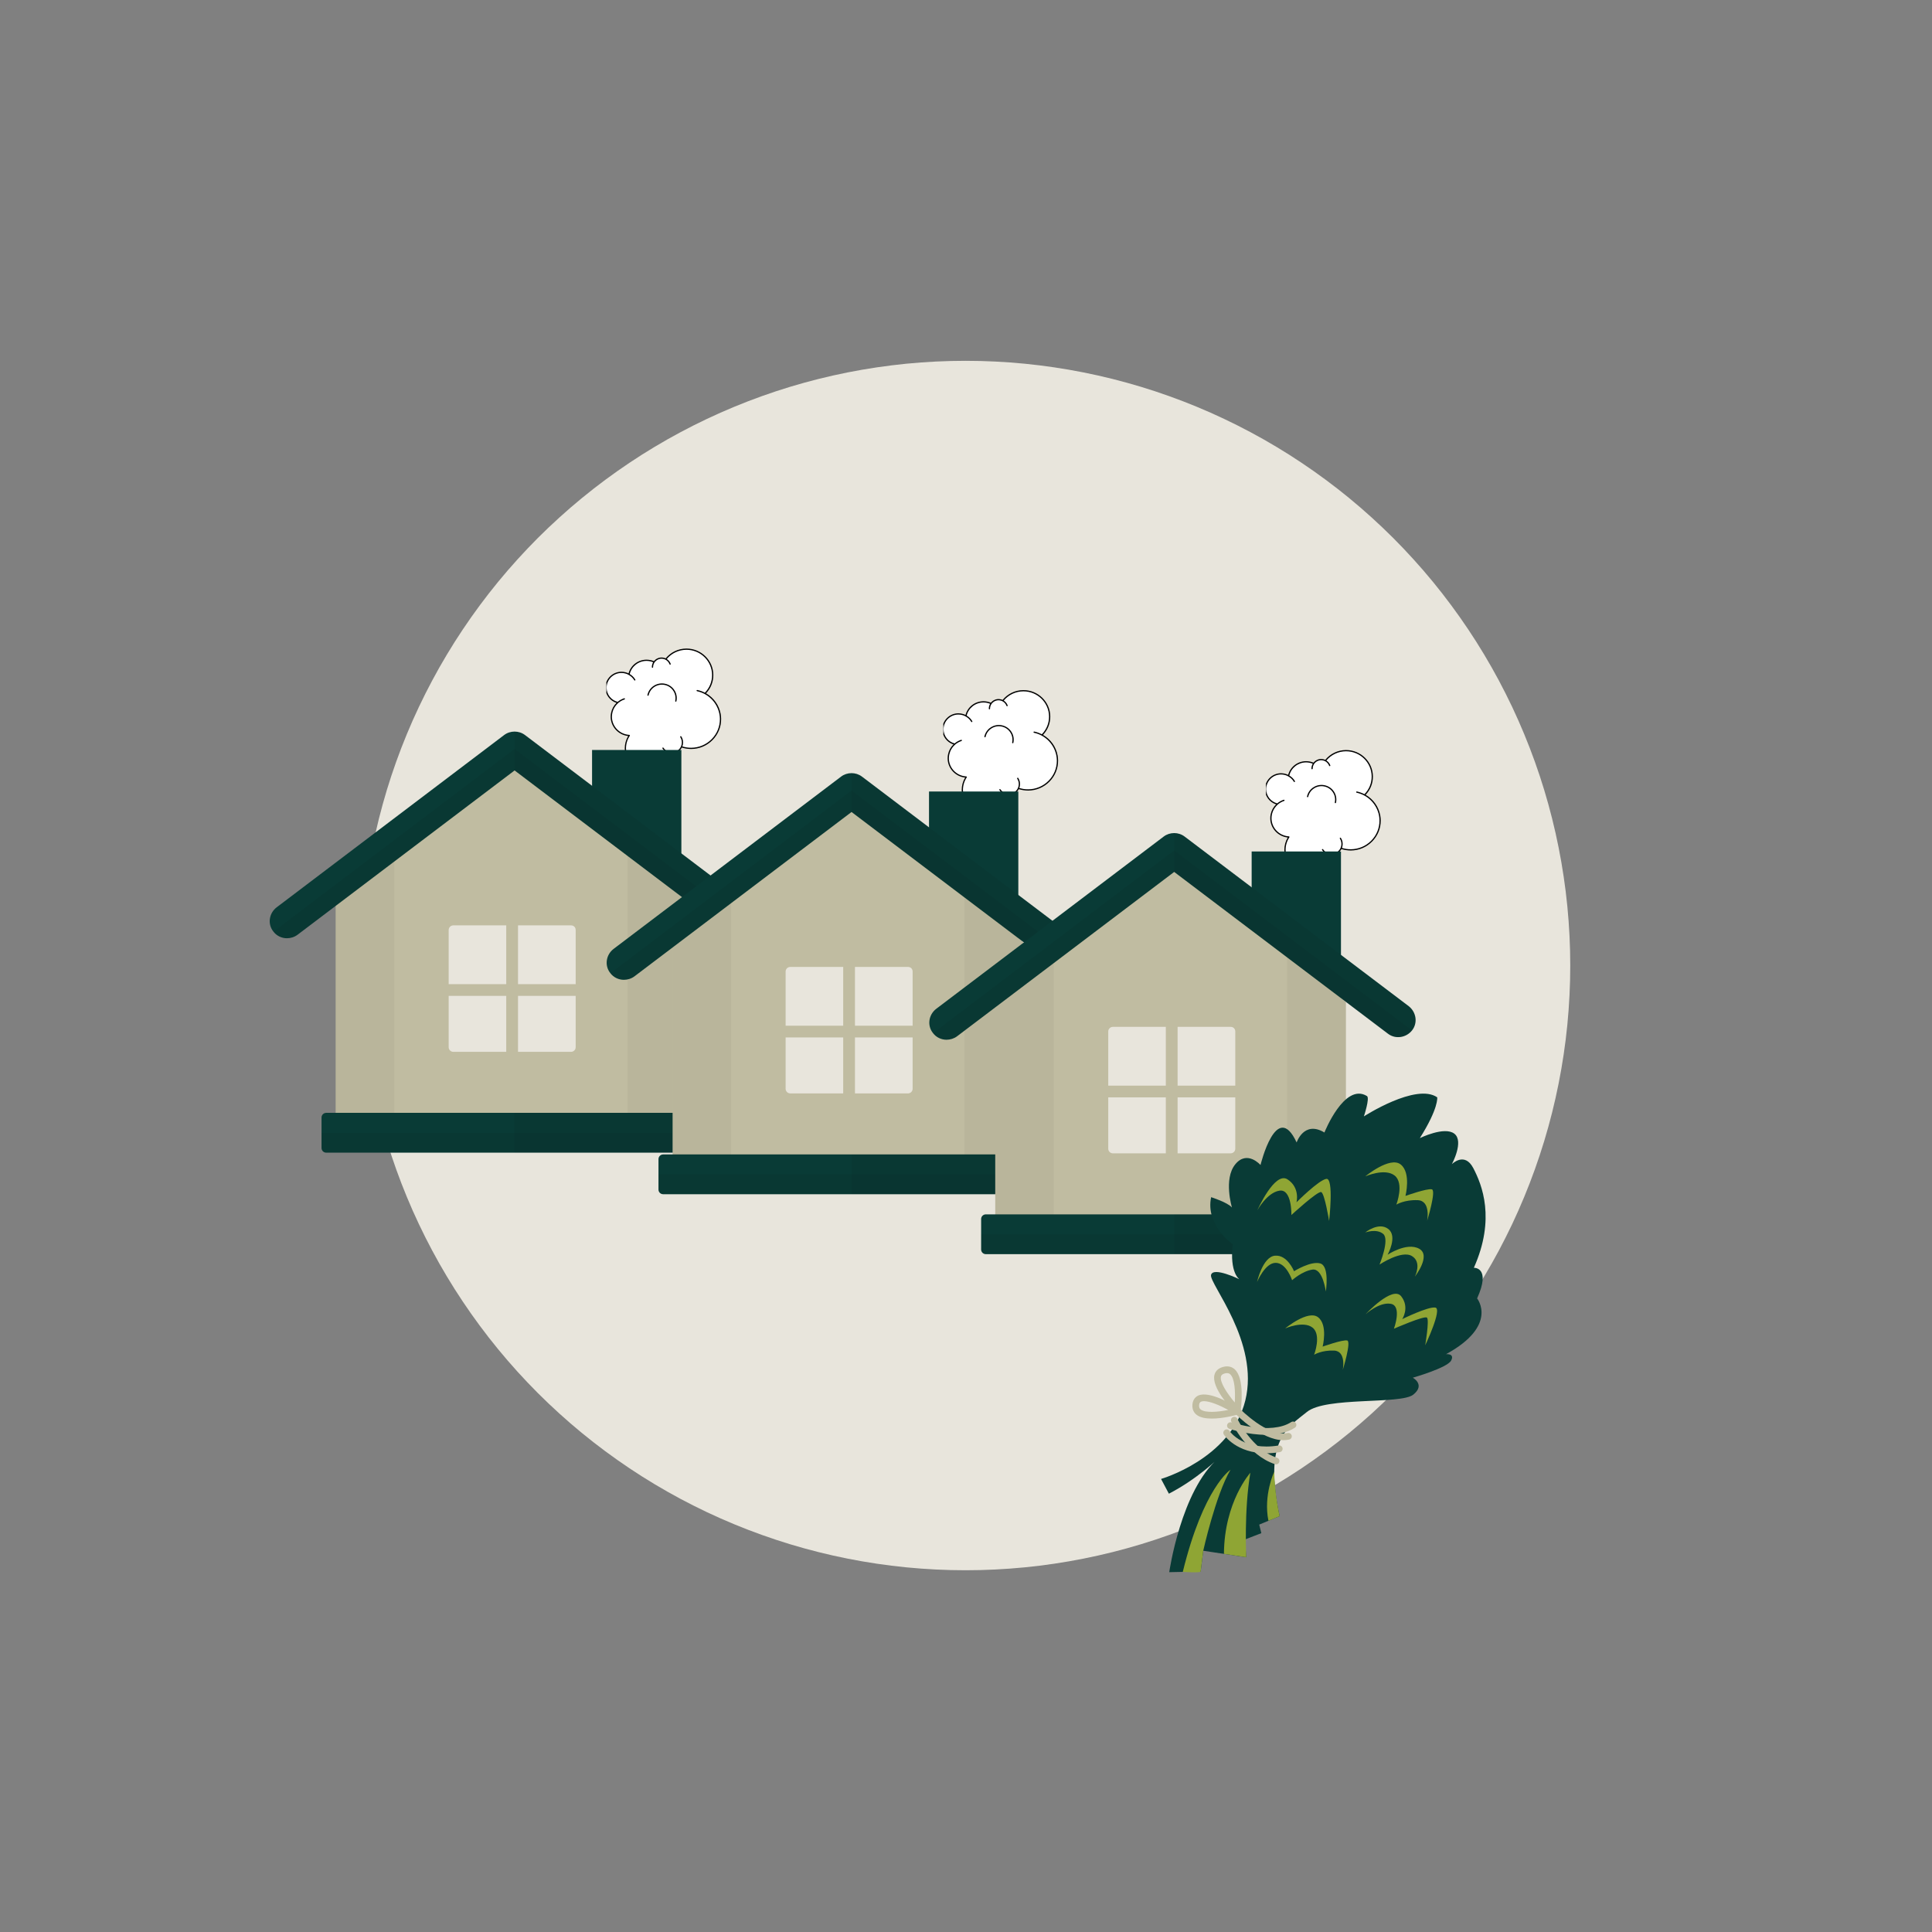 <?xml version="1.0" encoding="UTF-8"?> <svg xmlns="http://www.w3.org/2000/svg" xmlns:xlink="http://www.w3.org/1999/xlink" width="500" zoomAndPan="magnify" viewBox="0 0 375 375" height="500" preserveAspectRatio="xMidYMid meet"><rect x="0" y="0" width="375" height="375" fill="#808080" stroke="none"/> <defs> <filter x="0%" y="0%" width="100%" height="100%" id="4d0d7e5ad7"> <feColorMatrix values="0 0 0 0 1 0 0 0 0 1 0 0 0 0 1 0 0 0 1 0" color-interpolation-filters="sRGB"></feColorMatrix> </filter> <clipPath id="938481879e"> <path d="M 70.035 70.035 L 304.785 70.035 L 304.785 304.785 L 70.035 304.785 Z M 70.035 70.035 " clip-rule="nonzero"></path> </clipPath> <clipPath id="be683b91a2"> <path d="M 117.695 126 L 139.984 126 L 139.984 157.367 L 117.695 157.367 Z M 117.695 126 " clip-rule="nonzero"></path> </clipPath> <clipPath id="7fe2064243"> <path d="M 117.695 125.867 L 139.984 125.867 L 139.984 157.367 L 117.695 157.367 Z M 117.695 125.867 " clip-rule="nonzero"></path> </clipPath> <clipPath id="c9a04fb825"> <path d="M 114.918 145.566 L 132.438 145.566 L 132.438 169.215 L 114.918 169.215 Z M 114.918 145.566 " clip-rule="nonzero"></path> </clipPath> <mask id="e6c3bb22eb"> <g filter="url(#4d0d7e5ad7)"> <rect x="-37.5" width="450" fill="#000000" y="-37.5" height="450" fill-opacity="0.039"></rect> </g> </mask> <clipPath id="d6bc8f38cf"> <path d="M 1 0.359 L 12.559 0.359 L 12.559 57.719 L 1 57.719 Z M 1 0.359 " clip-rule="nonzero"></path> </clipPath> <clipPath id="792d281d17"> <rect x="0" width="13" y="0" height="58"></rect> </clipPath> <mask id="c062f43a54"> <g filter="url(#4d0d7e5ad7)"> <rect x="-37.5" width="450" fill="#000000" y="-37.5" height="450" fill-opacity="0.039"></rect> </g> </mask> <clipPath id="b921a681f0"> <path d="M 0.441 0.359 L 12.441 0.359 L 12.441 57.719 L 0.441 57.719 Z M 0.441 0.359 " clip-rule="nonzero"></path> </clipPath> <clipPath id="e86f287887"> <rect x="0" width="13" y="0" height="58"></rect> </clipPath> <clipPath id="3a66f8f63e"> <path d="M 52.293 142 L 146.793 142 L 146.793 183 L 52.293 183 Z M 52.293 142 " clip-rule="nonzero"></path> </clipPath> <clipPath id="77206de0bc"> <path d="M 62 216 L 137 216 L 137 223.75 L 62 223.75 Z M 62 216 " clip-rule="nonzero"></path> </clipPath> <clipPath id="911e44c4cb"> <path d="M 99 215 L 137 215 L 137 223.75 L 99 223.75 Z M 99 215 " clip-rule="nonzero"></path> </clipPath> <mask id="9c9dbb9585"> <g filter="url(#4d0d7e5ad7)"> <rect x="-37.5" width="450" fill="#000000" y="-37.5" height="450" fill-opacity="0.047"></rect> </g> </mask> <clipPath id="78b934e8f8"> <path d="M 0.602 1 L 37.559 1 L 37.559 8.75 L 0.602 8.75 Z M 0.602 1 " clip-rule="nonzero"></path> </clipPath> <clipPath id="4f1f32eaed"> <rect x="0" width="38" y="0" height="9"></rect> </clipPath> <clipPath id="2366fdcbef"> <path d="M 99 142 L 146.793 142 L 146.793 182 L 99 182 Z M 99 142 " clip-rule="nonzero"></path> </clipPath> <mask id="9c460f22d1"> <g filter="url(#4d0d7e5ad7)"> <rect x="-37.5" width="450" fill="#000000" y="-37.5" height="450" fill-opacity="0.047"></rect> </g> </mask> <clipPath id="a519cfa5cb"> <path d="M 0.602 0 L 47.793 0 L 47.793 39.922 L 0.602 39.922 Z M 0.602 0 " clip-rule="nonzero"></path> </clipPath> <clipPath id="2fe7be4138"> <rect x="0" width="48" y="0" height="40"></rect> </clipPath> <clipPath id="82176f2e7f"> <path d="M 53 145 L 146.793 145 L 146.793 183 L 53 183 Z M 53 145 " clip-rule="nonzero"></path> </clipPath> <mask id="363585114f"> <g filter="url(#4d0d7e5ad7)"> <rect x="-37.5" width="450" fill="#000000" y="-37.5" height="450" fill-opacity="0.047"></rect> </g> </mask> <clipPath id="e8711a985b"> <path d="M 0.039 0.199 L 93.398 0.199 L 93.398 37.16 L 0.039 37.16 Z M 0.039 0.199 " clip-rule="nonzero"></path> </clipPath> <clipPath id="a4109a3eb7"> <rect x="0" width="94" y="0" height="38"></rect> </clipPath> <clipPath id="d85a8a923f"> <path d="M 62 219 L 137 219 L 137 223.75 L 62 223.75 Z M 62 219 " clip-rule="nonzero"></path> </clipPath> <mask id="7b47a6c92b"> <g filter="url(#4d0d7e5ad7)"> <rect x="-37.5" width="450" fill="#000000" y="-37.5" height="450" fill-opacity="0.047"></rect> </g> </mask> <clipPath id="3f27ab8252"> <path d="M 0.16 0.602 L 74.559 0.602 L 74.559 4.75 L 0.16 4.75 Z M 0.16 0.602 " clip-rule="nonzero"></path> </clipPath> <clipPath id="c7a71f50a1"> <rect x="0" width="75" y="0" height="5"></rect> </clipPath> <clipPath id="a314cd7994"> <path d="M 183.098 134 L 205.387 134 L 205.387 165.434 L 183.098 165.434 Z M 183.098 134 " clip-rule="nonzero"></path> </clipPath> <clipPath id="944d7efea9"> <path d="M 183.098 133.934 L 205.387 133.934 L 205.387 165.434 L 183.098 165.434 Z M 183.098 133.934 " clip-rule="nonzero"></path> </clipPath> <clipPath id="b8e17c91d4"> <path d="M 180.32 153.633 L 197.84 153.633 L 197.84 177.285 L 180.32 177.285 Z M 180.32 153.633 " clip-rule="nonzero"></path> </clipPath> <mask id="9b0cead217"> <g filter="url(#4d0d7e5ad7)"> <rect x="-37.5" width="450" fill="#000000" y="-37.5" height="450" fill-opacity="0.039"></rect> </g> </mask> <clipPath id="daf51ea5b1"> <path d="M 0.32 0.52 L 12 0.52 L 12 57.641 L 0.32 57.641 Z M 0.32 0.52 " clip-rule="nonzero"></path> </clipPath> <clipPath id="a10e271668"> <rect x="0" width="13" y="0" height="58"></rect> </clipPath> <mask id="a648a71884"> <g filter="url(#4d0d7e5ad7)"> <rect x="-37.5" width="450" fill="#000000" y="-37.5" height="450" fill-opacity="0.039"></rect> </g> </mask> <clipPath id="b1db5a1731"> <path d="M 1 0.52 L 12.961 0.52 L 12.961 57.641 L 1 57.641 Z M 1 0.52 " clip-rule="nonzero"></path> </clipPath> <clipPath id="80d9b51262"> <rect x="0" width="13" y="0" height="58"></rect> </clipPath> <clipPath id="d0d28e7310"> <path d="M 117.695 150.066 L 212.195 150.066 L 212.195 191 L 117.695 191 Z M 117.695 150.066 " clip-rule="nonzero"></path> </clipPath> <clipPath id="5b7a3141cd"> <path d="M 127 224 L 202 224 L 202 231.816 L 127 231.816 Z M 127 224 " clip-rule="nonzero"></path> </clipPath> <clipPath id="7873338ee9"> <path d="M 165 223 L 202 223 L 202 231.816 L 165 231.816 Z M 165 223 " clip-rule="nonzero"></path> </clipPath> <mask id="91cff534da"> <g filter="url(#4d0d7e5ad7)"> <rect x="-37.5" width="450" fill="#000000" y="-37.5" height="450" fill-opacity="0.047"></rect> </g> </mask> <clipPath id="dfad101f2b"> <path d="M 0.121 1 L 36.84 1 L 36.84 8.816 L 0.121 8.816 Z M 0.121 1 " clip-rule="nonzero"></path> </clipPath> <clipPath id="778a4717e1"> <rect x="0" width="37" y="0" height="9"></rect> </clipPath> <clipPath id="6cc310cd55"> <path d="M 165 150.066 L 212.195 150.066 L 212.195 190 L 165 190 Z M 165 150.066 " clip-rule="nonzero"></path> </clipPath> <mask id="328e1d7176"> <g filter="url(#4d0d7e5ad7)"> <rect x="-37.5" width="450" fill="#000000" y="-37.5" height="450" fill-opacity="0.047"></rect> </g> </mask> <clipPath id="ea7c75573b"> <path d="M 0.121 0.066 L 47.195 0.066 L 47.195 39.84 L 0.121 39.84 Z M 0.121 0.066 " clip-rule="nonzero"></path> </clipPath> <clipPath id="f1cdabb3a5"> <rect x="0" width="48" y="0" height="40"></rect> </clipPath> <mask id="badf2ec4bf"> <g filter="url(#4d0d7e5ad7)"> <rect x="-37.5" width="450" fill="#000000" y="-37.5" height="450" fill-opacity="0.047"></rect> </g> </mask> <clipPath id="148b876753"> <path d="M 0.32 0.121 L 93.68 0.121 L 93.68 37.32 L 0.32 37.32 Z M 0.32 0.121 " clip-rule="nonzero"></path> </clipPath> <clipPath id="3193aa1d27"> <rect x="0" width="94" y="0" height="38"></rect> </clipPath> <clipPath id="6a6ef5eb16"> <path d="M 127 227 L 203 227 L 203 231.816 L 127 231.816 Z M 127 227 " clip-rule="nonzero"></path> </clipPath> <mask id="7f1bcb34d3"> <g filter="url(#4d0d7e5ad7)"> <rect x="-37.5" width="450" fill="#000000" y="-37.5" height="450" fill-opacity="0.047"></rect> </g> </mask> <clipPath id="0dd5e4fdf5"> <path d="M 0.68 0.762 L 75 0.762 L 75 4.816 L 0.68 4.816 Z M 0.68 0.762 " clip-rule="nonzero"></path> </clipPath> <clipPath id="fff8d9adcd"> <rect x="0" width="76" y="0" height="5"></rect> </clipPath> <clipPath id="6e1374e7ac"> <path d="M 245.723 145.566 L 268 145.566 L 268 177 L 245.723 177 Z M 245.723 145.566 " clip-rule="nonzero"></path> </clipPath> <clipPath id="bca913040c"> <path d="M 245.723 145.566 L 268 145.566 L 268 177.066 L 245.723 177.066 Z M 245.723 145.566 " clip-rule="nonzero"></path> </clipPath> <clipPath id="11ded11c68"> <path d="M 242.945 165.266 L 260.465 165.266 L 260.465 188.918 L 242.945 188.918 Z M 242.945 165.266 " clip-rule="nonzero"></path> </clipPath> <mask id="3c89dbe48d"> <g filter="url(#4d0d7e5ad7)"> <rect x="-37.5" width="450" fill="#000000" y="-37.5" height="450" fill-opacity="0.039"></rect> </g> </mask> <clipPath id="af66b925b9"> <path d="M 1 0.039 L 12.719 0.039 L 12.719 57.398 L 1 57.398 Z M 1 0.039 " clip-rule="nonzero"></path> </clipPath> <clipPath id="1016b53a6a"> <rect x="0" width="13" y="0" height="58"></rect> </clipPath> <mask id="97c1055753"> <g filter="url(#4d0d7e5ad7)"> <rect x="-37.5" width="450" fill="#000000" y="-37.5" height="450" fill-opacity="0.039"></rect> </g> </mask> <clipPath id="42f893b417"> <path d="M 0.602 0.039 L 12.602 0.039 L 12.602 57.398 L 0.602 57.398 Z M 0.602 0.039 " clip-rule="nonzero"></path> </clipPath> <clipPath id="2f81d75ea4"> <rect x="0" width="13" y="0" height="58"></rect> </clipPath> <clipPath id="61e2fe5bb0"> <path d="M 180.32 161.699 L 274.82 161.699 L 274.82 202 L 180.32 202 Z M 180.32 161.699 " clip-rule="nonzero"></path> </clipPath> <clipPath id="85ce3ee775"> <path d="M 190 235 L 265 235 L 265 243.449 L 190 243.449 Z M 190 235 " clip-rule="nonzero"></path> </clipPath> <clipPath id="56e7910934"> <path d="M 227 235 L 265 235 L 265 243.449 L 227 243.449 Z M 227 235 " clip-rule="nonzero"></path> </clipPath> <mask id="ba271a2c64"> <g filter="url(#4d0d7e5ad7)"> <rect x="-37.5" width="450" fill="#000000" y="-37.5" height="450" fill-opacity="0.047"></rect> </g> </mask> <clipPath id="8b87f62fe1"> <path d="M 0.52 0.441 L 37.48 0.441 L 37.48 8.449 L 0.52 8.449 Z M 0.52 0.441 " clip-rule="nonzero"></path> </clipPath> <clipPath id="7828a282b7"> <rect x="0" width="38" y="0" height="9"></rect> </clipPath> <clipPath id="db80336c25"> <path d="M 227 161.699 L 274.82 161.699 L 274.82 202 L 227 202 Z M 227 161.699 " clip-rule="nonzero"></path> </clipPath> <mask id="fab871e256"> <g filter="url(#4d0d7e5ad7)"> <rect x="-37.5" width="450" fill="#000000" y="-37.5" height="450" fill-opacity="0.047"></rect> </g> </mask> <clipPath id="e5218dbe94"> <path d="M 0.52 0.699 L 47.82 0.699 L 47.82 40.602 L 0.52 40.602 Z M 0.52 0.699 " clip-rule="nonzero"></path> </clipPath> <clipPath id="d34a32e0e6"> <rect x="0" width="48" y="0" height="41"></rect> </clipPath> <clipPath id="338daf0c11"> <path d="M 180.32 164 L 274.82 164 L 274.82 202 L 180.32 202 Z M 180.32 164 " clip-rule="nonzero"></path> </clipPath> <mask id="dd443cf669"> <g filter="url(#4d0d7e5ad7)"> <rect x="-37.5" width="450" fill="#000000" y="-37.5" height="450" fill-opacity="0.047"></rect> </g> </mask> <clipPath id="1d12f05f31"> <path d="M 1 1 L 94.32 1 L 94.32 37.84 L 1 37.84 Z M 1 1 " clip-rule="nonzero"></path> </clipPath> <clipPath id="58439fa313"> <rect x="0" width="95" y="0" height="38"></rect> </clipPath> <clipPath id="92c5e01eab"> <path d="M 190 239 L 265 239 L 265 243.449 L 190 243.449 Z M 190 239 " clip-rule="nonzero"></path> </clipPath> <mask id="0af5aca97b"> <g filter="url(#4d0d7e5ad7)"> <rect x="-37.5" width="450" fill="#000000" y="-37.5" height="450" fill-opacity="0.047"></rect> </g> </mask> <clipPath id="98280ca99d"> <path d="M 0.32 0.281 L 74.719 0.281 L 74.719 4.449 L 0.32 4.449 Z M 0.32 0.281 " clip-rule="nonzero"></path> </clipPath> <clipPath id="7e2e0d5f74"> <rect x="0" width="75" y="0" height="5"></rect> </clipPath> <clipPath id="2caefd2180"> <path d="M 225.359 212.273 L 288.359 212.273 L 288.359 305.188 L 225.359 305.188 Z M 225.359 212.273 " clip-rule="nonzero"></path> </clipPath> <clipPath id="8566f7f49c"> <path d="M 229.559 285.184 L 238.875 285.184 L 238.875 305.188 L 229.559 305.188 Z M 229.559 285.184 " clip-rule="nonzero"></path> </clipPath> </defs> <g clip-path="url(#938481879e)"> <path fill="#e8e5dc" d="M 304.785 187.41 C 304.785 189.328 304.738 191.25 304.641 193.168 C 304.547 195.086 304.406 197 304.219 198.914 C 304.031 200.824 303.797 202.73 303.512 204.633 C 303.23 206.531 302.902 208.422 302.527 210.309 C 302.152 212.191 301.734 214.066 301.266 215.93 C 300.801 217.793 300.285 219.641 299.73 221.48 C 299.172 223.32 298.57 225.141 297.922 226.949 C 297.273 228.758 296.586 230.551 295.848 232.324 C 295.113 234.102 294.336 235.855 293.516 237.594 C 292.691 239.328 291.828 241.043 290.926 242.738 C 290.02 244.434 289.07 246.105 288.086 247.75 C 287.098 249.398 286.07 251.02 285.004 252.617 C 283.934 254.215 282.828 255.785 281.684 257.328 C 280.539 258.871 279.359 260.387 278.141 261.871 C 276.922 263.355 275.668 264.809 274.379 266.234 C 273.086 267.656 271.762 269.047 270.406 270.406 C 269.047 271.762 267.656 273.086 266.234 274.379 C 264.809 275.668 263.355 276.922 261.871 278.141 C 260.387 279.359 258.871 280.539 257.328 281.684 C 255.785 282.828 254.215 283.934 252.617 285.004 C 251.02 286.07 249.398 287.098 247.75 288.086 C 246.105 289.07 244.434 290.02 242.738 290.926 C 241.043 291.828 239.328 292.691 237.594 293.516 C 235.855 294.336 234.102 295.113 232.324 295.848 C 230.551 296.586 228.758 297.273 226.949 297.922 C 225.141 298.57 223.32 299.172 221.48 299.73 C 219.641 300.285 217.793 300.801 215.93 301.266 C 214.066 301.734 212.191 302.152 210.309 302.527 C 208.422 302.902 206.531 303.23 204.633 303.512 C 202.73 303.797 200.824 304.031 198.914 304.219 C 197 304.406 195.086 304.547 193.168 304.641 C 191.25 304.738 189.328 304.785 187.41 304.785 C 185.488 304.785 183.566 304.738 181.648 304.641 C 179.73 304.547 177.816 304.406 175.902 304.219 C 173.992 304.031 172.086 303.797 170.188 303.512 C 168.285 303.23 166.395 302.902 164.512 302.527 C 162.625 302.152 160.754 301.734 158.891 301.266 C 157.023 300.801 155.176 300.285 153.336 299.73 C 151.5 299.172 149.676 298.57 147.867 297.922 C 146.059 297.273 144.266 296.586 142.492 295.848 C 140.715 295.113 138.961 294.336 137.223 293.516 C 135.488 292.691 133.773 291.828 132.078 290.926 C 130.383 290.02 128.715 289.07 127.066 288.086 C 125.418 287.098 123.797 286.07 122.199 285.004 C 120.602 283.934 119.031 282.828 117.488 281.684 C 115.945 280.539 114.43 279.359 112.945 278.141 C 111.461 276.922 110.008 275.668 108.586 274.379 C 107.16 273.086 105.77 271.762 104.41 270.406 C 103.055 269.047 101.73 267.656 100.438 266.234 C 99.148 264.809 97.895 263.355 96.676 261.871 C 95.457 260.387 94.277 258.871 93.133 257.328 C 91.988 255.785 90.883 254.215 89.816 252.617 C 88.746 251.02 87.719 249.398 86.734 247.75 C 85.746 246.105 84.797 244.434 83.895 242.738 C 82.988 241.043 82.125 239.328 81.305 237.594 C 80.48 235.855 79.703 234.102 78.969 232.324 C 78.234 230.551 77.543 228.758 76.895 226.949 C 76.246 225.141 75.645 223.32 75.086 221.48 C 74.531 219.641 74.02 217.793 73.551 215.93 C 73.086 214.066 72.664 212.191 72.289 210.309 C 71.914 208.422 71.586 206.531 71.305 204.633 C 71.023 202.73 70.785 200.824 70.598 198.914 C 70.41 197 70.27 195.086 70.176 193.168 C 70.082 191.25 70.035 189.328 70.035 187.41 C 70.035 185.488 70.082 183.566 70.176 181.648 C 70.27 179.73 70.41 177.816 70.598 175.902 C 70.785 173.992 71.023 172.086 71.305 170.188 C 71.586 168.285 71.914 166.395 72.289 164.512 C 72.664 162.625 73.086 160.754 73.551 158.891 C 74.02 157.027 74.531 155.176 75.086 153.336 C 75.645 151.5 76.246 149.676 76.895 147.867 C 77.543 146.059 78.234 144.266 78.969 142.492 C 79.703 140.715 80.48 138.961 81.305 137.223 C 82.125 135.488 82.988 133.773 83.895 132.078 C 84.797 130.383 85.746 128.715 86.734 127.066 C 87.719 125.418 88.746 123.797 89.816 122.199 C 90.883 120.602 91.988 119.031 93.133 117.488 C 94.277 115.945 95.457 114.43 96.676 112.945 C 97.895 111.461 99.148 110.008 100.438 108.586 C 101.73 107.16 103.055 105.77 104.41 104.41 C 105.77 103.055 107.16 101.73 108.586 100.441 C 110.008 99.148 111.461 97.895 112.945 96.676 C 114.43 95.457 115.945 94.277 117.488 93.133 C 119.031 91.988 120.602 90.883 122.199 89.816 C 123.797 88.746 125.418 87.719 127.066 86.734 C 128.715 85.746 130.383 84.797 132.078 83.895 C 133.773 82.988 135.488 82.125 137.223 81.305 C 138.961 80.48 140.715 79.703 142.492 78.969 C 144.266 78.234 146.059 77.543 147.867 76.895 C 149.676 76.246 151.5 75.645 153.336 75.086 C 155.176 74.531 157.023 74.02 158.891 73.551 C 160.754 73.086 162.625 72.664 164.512 72.289 C 166.395 71.914 168.285 71.586 170.188 71.305 C 172.086 71.023 173.992 70.789 175.902 70.598 C 177.816 70.41 179.73 70.27 181.648 70.176 C 183.566 70.082 185.488 70.035 187.41 70.035 C 189.328 70.035 191.25 70.082 193.168 70.176 C 195.086 70.27 197 70.41 198.914 70.598 C 200.824 70.789 202.73 71.023 204.633 71.305 C 206.531 71.586 208.422 71.914 210.309 72.289 C 212.191 72.664 214.066 73.086 215.93 73.551 C 217.793 74.02 219.641 74.531 221.48 75.086 C 223.32 75.645 225.141 76.246 226.949 76.895 C 228.758 77.543 230.551 78.234 232.324 78.969 C 234.102 79.703 235.855 80.48 237.594 81.305 C 239.328 82.125 241.043 82.988 242.738 83.895 C 244.434 84.797 246.105 85.746 247.75 86.734 C 249.398 87.719 251.02 88.746 252.617 89.816 C 254.215 90.883 255.785 91.988 257.328 93.133 C 258.871 94.277 260.387 95.457 261.871 96.676 C 263.355 97.895 264.809 99.148 266.234 100.441 C 267.656 101.73 269.047 103.055 270.406 104.41 C 271.762 105.77 273.086 107.16 274.379 108.586 C 275.668 110.008 276.922 111.461 278.141 112.945 C 279.359 114.43 280.539 115.945 281.684 117.488 C 282.828 119.031 283.934 120.602 285.004 122.199 C 286.07 123.797 287.098 125.418 288.086 127.066 C 289.07 128.715 290.02 130.383 290.926 132.078 C 291.828 133.773 292.691 135.488 293.516 137.223 C 294.336 138.961 295.113 140.715 295.848 142.492 C 296.586 144.266 297.273 146.059 297.922 147.867 C 298.57 149.676 299.172 151.5 299.73 153.336 C 300.285 155.176 300.801 157.027 301.266 158.891 C 301.734 160.754 302.152 162.625 302.527 164.512 C 302.902 166.395 303.23 168.285 303.512 170.188 C 303.797 172.086 304.031 173.992 304.219 175.902 C 304.406 177.816 304.547 179.73 304.641 181.648 C 304.738 183.566 304.785 185.488 304.785 187.41 Z M 304.785 187.41 " fill-opacity="1" fill-rule="nonzero"></path> </g> <g clip-path="url(#be683b91a2)"> <path fill="#ffffff" d="M 119.531 152.074 C 118.766 152.586 118.266 153.453 118.273 154.434 C 118.285 155.988 119.57 157.242 121.141 157.23 C 122.715 157.215 123.977 155.945 123.965 154.391 C 123.961 153.547 123.578 152.801 122.984 152.289 C 123.938 151.754 124.582 150.75 124.602 149.598 C 125.051 149.738 125.531 149.816 126.031 149.812 C 128.254 149.797 130.086 148.219 130.504 146.141 C 130.855 146.125 131.207 146.023 131.523 145.82 C 131.867 145.602 132.121 145.297 132.277 144.953 C 132.871 145.156 133.508 145.266 134.168 145.262 C 137.332 145.238 139.875 142.68 139.852 139.547 C 139.836 137.406 138.621 135.551 136.844 134.602 C 137.773 133.68 138.348 132.406 138.336 131 C 138.312 128.219 136.02 125.98 133.211 126.004 C 131.594 126.016 130.16 126.773 129.238 127.941 C 128.988 127.809 128.699 127.734 128.395 127.738 C 127.805 127.742 127.281 128.035 126.965 128.48 C 126.512 128.273 126.008 128.156 125.477 128.16 C 123.812 128.176 122.43 129.336 122.086 130.883 C 121.648 130.641 121.141 130.5 120.602 130.504 C 118.941 130.516 117.605 131.859 117.621 133.504 C 117.629 134.895 118.609 136.055 119.914 136.367 C 119.137 137.043 118.645 138.039 118.652 139.145 C 118.668 141.082 120.211 142.652 122.137 142.754 C 121.656 143.484 121.379 144.352 121.387 145.289 C 121.391 145.672 121.445 146.043 121.539 146.398 C 121.492 146.395 121.445 146.391 121.395 146.391 C 119.637 146.406 118.223 147.828 118.234 149.566 C 118.242 150.598 118.754 151.508 119.531 152.074 Z M 119.531 152.074 " fill-opacity="1" fill-rule="nonzero"></path> </g> <g clip-path="url(#7fe2064243)"> <path fill="#000000" d="M 118.113 149.57 C 118.105 148.695 118.445 147.871 119.062 147.246 C 119.68 146.629 120.504 146.281 121.383 146.27 C 121.344 146.109 121.316 145.945 121.297 145.781 C 121.297 145.777 121.297 145.777 121.297 145.773 C 121.277 145.613 121.266 145.453 121.266 145.289 C 121.258 144.43 121.488 143.594 121.93 142.859 C 120.023 142.656 118.547 141.062 118.531 139.145 C 118.531 139.027 118.535 138.906 118.547 138.789 C 118.547 138.762 118.551 138.734 118.555 138.707 C 118.566 138.613 118.578 138.516 118.598 138.422 C 118.602 138.402 118.605 138.379 118.609 138.359 C 118.762 137.617 119.133 136.945 119.668 136.426 C 118.391 136.02 117.508 134.848 117.496 133.504 C 117.484 131.797 118.875 130.398 120.602 130.383 C 120.609 130.383 120.617 130.383 120.625 130.383 C 120.656 130.383 120.688 130.391 120.719 130.391 C 120.812 130.395 120.902 130.398 120.996 130.406 C 121.051 130.414 121.109 130.426 121.168 130.438 C 121.234 130.449 121.305 130.461 121.375 130.477 C 121.43 130.492 121.484 130.508 121.543 130.527 C 121.609 130.547 121.68 130.57 121.746 130.594 C 121.797 130.613 121.848 130.637 121.902 130.66 C 121.934 130.676 121.973 130.688 122.004 130.703 C 122.422 129.141 123.828 128.055 125.477 128.043 C 125.977 128.043 126.461 128.137 126.926 128.332 C 126.969 128.277 127.016 128.223 127.062 128.176 C 127.074 128.164 127.09 128.152 127.102 128.141 C 127.105 128.137 127.109 128.133 127.113 128.133 C 127.168 128.078 127.23 128.027 127.293 127.98 C 127.301 127.977 127.312 127.969 127.32 127.961 C 127.379 127.922 127.441 127.883 127.504 127.848 C 127.516 127.844 127.527 127.836 127.539 127.828 C 127.613 127.793 127.688 127.758 127.766 127.73 C 127.77 127.727 127.773 127.727 127.777 127.727 C 127.836 127.707 127.895 127.688 127.957 127.672 C 127.965 127.672 127.973 127.668 127.98 127.664 C 128.039 127.652 128.094 127.645 128.152 127.637 C 128.164 127.633 128.176 127.633 128.191 127.629 C 128.258 127.621 128.324 127.617 128.395 127.617 C 128.398 127.617 128.406 127.617 128.41 127.617 C 128.434 127.617 128.457 127.621 128.48 127.621 C 128.531 127.625 128.578 127.629 128.625 127.633 C 128.676 127.641 128.73 127.648 128.781 127.656 C 128.82 127.664 128.855 127.672 128.891 127.684 C 128.926 127.691 128.965 127.699 129.004 127.711 C 129.074 127.734 129.141 127.762 129.207 127.789 C 130.191 126.59 131.645 125.895 133.207 125.883 C 133.223 125.883 133.234 125.883 133.25 125.883 C 136.102 125.883 138.438 128.168 138.457 131 C 138.469 132.34 137.969 133.602 137.043 134.57 C 138.535 135.426 139.559 136.875 139.871 138.52 C 139.875 138.547 139.879 138.578 139.883 138.605 C 139.906 138.727 139.922 138.848 139.938 138.969 C 139.941 139.008 139.945 139.047 139.949 139.09 C 139.961 139.234 139.973 139.383 139.973 139.535 C 139.973 139.539 139.973 139.543 139.973 139.547 C 139.984 141.094 139.387 142.551 138.293 143.652 C 137.195 144.758 135.73 145.371 134.168 145.383 C 133.543 145.375 132.934 145.289 132.34 145.102 C 132.168 145.434 131.914 145.715 131.59 145.922 C 131.289 146.113 130.953 146.223 130.605 146.254 C 130.141 148.387 128.266 149.918 126.031 149.934 C 125.582 149.93 125.145 149.879 124.715 149.758 C 124.648 150.797 124.074 151.75 123.188 152.309 C 123.754 152.855 124.082 153.605 124.09 154.391 C 124.094 155.172 123.793 155.914 123.234 156.473 C 122.68 157.031 121.938 157.344 121.145 157.348 C 121.137 157.348 121.129 157.348 121.121 157.348 C 120.336 157.348 119.598 157.051 119.039 156.504 C 118.473 155.953 118.16 155.219 118.152 154.434 C 118.145 153.504 118.582 152.633 119.328 152.07 C 118.562 151.453 118.121 150.551 118.113 149.57 Z M 119.602 151.98 C 119.633 152.004 119.652 152.039 119.652 152.078 C 119.652 152.117 119.633 152.152 119.598 152.176 C 118.84 152.684 118.391 153.527 118.395 154.434 C 118.402 155.152 118.691 155.828 119.211 156.332 C 119.723 156.832 120.398 157.109 121.121 157.109 C 121.125 157.109 121.133 157.109 121.141 157.109 C 122.645 157.098 123.855 155.879 123.844 154.391 C 123.84 153.648 123.516 152.941 122.961 152.434 C 122.496 152.676 121.977 152.812 121.445 152.816 C 121.379 152.816 121.324 152.762 121.324 152.695 C 121.324 152.629 121.375 152.574 121.445 152.574 C 121.961 152.57 122.473 152.438 122.922 152.184 C 122.922 152.184 122.926 152.184 122.926 152.184 C 123.863 151.656 124.461 150.664 124.48 149.598 C 124.48 149.559 124.5 149.523 124.531 149.5 C 124.551 149.484 124.574 149.477 124.602 149.477 C 124.613 149.477 124.625 149.48 124.637 149.484 C 125.09 149.625 125.555 149.688 126.027 149.691 C 128.129 149.676 129.891 148.254 130.355 146.262 C 130.219 146.258 130.086 146.246 129.949 146.215 C 129.379 146.094 128.895 145.762 128.578 145.277 C 128.543 145.223 128.559 145.145 128.613 145.109 C 128.672 145.074 128.746 145.09 128.785 145.145 C 129.062 145.578 129.496 145.871 130 145.98 C 130.133 146.008 130.27 146.023 130.402 146.023 C 130.445 146.023 130.484 146.023 130.527 146.02 C 130.855 146 131.176 145.898 131.457 145.719 C 131.758 145.527 131.992 145.262 132.145 144.949 C 132.168 144.902 132.191 144.855 132.211 144.809 C 132.246 144.711 132.277 144.613 132.301 144.512 C 132.41 144.012 132.316 143.5 132.035 143.07 C 132 143.012 132.016 142.938 132.07 142.902 C 132.129 142.867 132.203 142.883 132.242 142.938 C 132.555 143.422 132.664 144 132.539 144.562 C 132.516 144.672 132.48 144.777 132.441 144.879 C 133 145.055 133.574 145.145 134.168 145.141 C 135.664 145.129 137.066 144.539 138.117 143.484 C 139.168 142.43 139.742 141.031 139.73 139.547 C 139.73 139.543 139.73 139.539 139.73 139.535 C 139.727 139.391 139.719 139.25 139.707 139.105 C 139.703 139.066 139.699 139.027 139.695 138.992 C 139.68 138.875 139.664 138.762 139.645 138.648 C 139.641 138.617 139.633 138.586 139.629 138.559 C 139.602 138.426 139.574 138.301 139.539 138.172 C 139.535 138.16 139.531 138.148 139.527 138.137 C 138.984 136.176 137.363 134.598 135.293 134.164 C 135.227 134.148 135.188 134.086 135.199 134.02 C 135.215 133.953 135.277 133.914 135.344 133.926 C 135.867 134.035 136.359 134.215 136.816 134.453 C 137.727 133.52 138.223 132.301 138.215 131 C 138.191 128.305 135.969 126.125 133.25 126.125 C 133.234 126.125 133.223 126.125 133.211 126.125 C 131.734 126.137 130.359 126.785 129.422 127.914 C 129.766 128.133 130.043 128.457 130.188 128.855 C 130.211 128.918 130.176 128.988 130.113 129.008 C 130.051 129.031 129.98 129 129.957 128.938 C 129.812 128.539 129.52 128.223 129.156 128.035 C 129.137 128.027 129.117 128.02 129.098 128.012 C 129.051 127.988 129.004 127.969 128.953 127.953 C 128.918 127.941 128.883 127.93 128.848 127.922 C 128.816 127.91 128.781 127.906 128.75 127.898 C 128.707 127.887 128.66 127.879 128.617 127.875 C 128.57 127.867 128.523 127.863 128.477 127.863 C 128.449 127.863 128.422 127.859 128.398 127.859 C 128.332 127.859 128.273 127.863 128.211 127.871 C 128.199 127.871 128.188 127.875 128.176 127.875 C 128.125 127.883 128.07 127.895 128.02 127.906 C 128.012 127.906 128.004 127.91 127.996 127.91 C 127.922 127.93 127.844 127.957 127.773 127.988 C 127.77 127.988 127.77 127.988 127.77 127.988 C 127.699 128.02 127.629 128.055 127.562 128.094 C 127.559 128.094 127.555 128.098 127.555 128.098 C 127.488 128.137 127.43 128.18 127.371 128.227 C 127.363 128.234 127.355 128.238 127.352 128.246 C 127.293 128.293 127.242 128.34 127.191 128.395 C 127.188 128.398 127.188 128.398 127.184 128.402 C 127.141 128.449 127.102 128.5 127.066 128.551 C 127.066 128.551 127.062 128.551 127.062 128.551 C 126.867 128.828 126.762 129.156 126.766 129.5 C 126.766 129.566 126.711 129.621 126.645 129.621 C 126.578 129.621 126.523 129.566 126.52 129.5 C 126.52 129.156 126.609 128.828 126.781 128.539 C 126.363 128.367 125.926 128.281 125.477 128.281 C 123.918 128.293 122.598 129.336 122.227 130.828 C 122.672 131.09 123.051 131.457 123.32 131.91 C 123.355 131.969 123.336 132.043 123.277 132.074 C 123.258 132.086 123.238 132.094 123.219 132.094 C 123.176 132.094 123.133 132.07 123.113 132.035 C 122.82 131.543 122.387 131.164 121.887 130.922 C 121.828 130.891 121.77 130.859 121.707 130.836 C 121.629 130.805 121.543 130.777 121.461 130.754 C 121.43 130.742 121.395 130.73 121.363 130.723 C 121.262 130.695 121.16 130.676 121.059 130.66 C 121.039 130.656 121.02 130.652 120.996 130.648 C 120.91 130.637 120.82 130.637 120.73 130.633 C 120.688 130.629 120.645 130.625 120.602 130.625 C 119.012 130.637 117.73 131.93 117.742 133.504 C 117.75 134.789 118.629 135.902 119.883 136.234 C 120.246 135.93 120.672 135.688 121.148 135.531 C 121.211 135.512 121.281 135.547 121.301 135.609 C 121.324 135.672 121.289 135.742 121.227 135.762 C 120.766 135.91 120.355 136.145 120.008 136.441 C 120.004 136.449 120 136.453 119.996 136.461 C 119.41 136.965 119.016 137.637 118.855 138.375 C 118.852 138.387 118.852 138.398 118.848 138.41 C 118.828 138.512 118.812 138.613 118.801 138.715 C 118.797 138.738 118.793 138.766 118.793 138.793 C 118.781 138.91 118.773 139.023 118.773 139.145 C 118.789 141 120.27 142.535 122.145 142.637 C 122.188 142.637 122.227 142.664 122.246 142.699 C 122.266 142.738 122.266 142.785 122.242 142.82 C 121.754 143.555 121.5 144.406 121.508 145.285 C 121.508 145.398 121.516 145.512 121.527 145.621 C 121.531 145.676 121.535 145.734 121.543 145.789 C 121.547 145.824 121.555 145.859 121.559 145.895 C 121.582 146.051 121.613 146.207 121.656 146.367 C 121.656 146.367 121.656 146.371 121.656 146.371 C 121.84 147.066 122.188 147.715 122.688 148.254 C 122.734 148.305 122.73 148.379 122.684 148.426 C 122.66 148.445 122.629 148.457 122.598 148.457 C 122.566 148.457 122.535 148.445 122.508 148.418 C 122 147.871 121.641 147.219 121.441 146.512 C 121.426 146.512 121.41 146.512 121.395 146.512 C 120.578 146.52 119.812 146.84 119.238 147.418 C 118.664 147.992 118.352 148.758 118.359 149.566 C 118.367 150.527 118.82 151.406 119.602 151.98 Z M 125.66 134.902 C 125.648 134.969 125.688 135.031 125.754 135.047 C 125.82 135.059 125.887 135.02 125.898 134.953 C 126.047 134.273 126.457 133.688 127.047 133.309 C 127.641 132.934 128.344 132.805 129.035 132.953 C 129.723 133.098 130.312 133.504 130.691 134.09 C 131.074 134.676 131.203 135.371 131.055 136.055 C 131.039 136.121 131.082 136.184 131.148 136.199 C 131.156 136.199 131.164 136.199 131.176 136.199 C 131.23 136.199 131.281 136.16 131.293 136.105 C 131.457 135.359 131.316 134.598 130.898 133.957 C 130.48 133.316 129.836 132.875 129.086 132.715 C 128.332 132.555 127.562 132.695 126.914 133.105 C 126.27 133.52 125.824 134.156 125.66 134.902 Z M 125.66 134.902 " fill-opacity="1" fill-rule="nonzero"></path> </g> <g clip-path="url(#c9a04fb825)"> <path fill="#093b36" d="M 114.918 145.566 L 132.254 145.566 L 132.254 169.207 L 114.918 169.207 Z M 114.918 145.566 " fill-opacity="1" fill-rule="nonzero"></path> </g> <path fill="#c0bca1" d="M 100.734 146.398 L 65.148 175.742 L 65.148 216.457 L 133.223 216.457 L 133.223 174.84 Z M 111.738 203.262 C 111.738 203.77 111.324 204.164 110.832 204.164 L 87.992 204.164 C 87.48 204.164 87.086 203.75 87.086 203.262 L 87.086 180.516 C 87.086 180.008 87.5 179.613 87.992 179.613 L 110.832 179.613 C 111.344 179.613 111.738 179.973 111.738 180.516 Z M 111.738 203.262 " fill-opacity="1" fill-rule="nonzero"></path> <g mask="url(#e6c3bb22eb)"> <g transform="matrix(1, 0, 0, 1, 64, 159)"> <g clip-path="url(#792d281d17)"> <g clip-path="url(#d6bc8f38cf)"> <path fill="#000000" d="M 12.512 0.652 L 1.148 15.781 L 1.148 57.418 L 12.512 57.418 Z M 12.512 0.652 " fill-opacity="1" fill-rule="nonzero"></path> </g> </g> </g> </g> <path fill="#c0bca1" d="M 98.262 179.164 L 100.547 179.164 L 100.547 204.633 L 98.262 204.633 Z M 98.262 179.164 " fill-opacity="1" fill-rule="nonzero"></path> <path fill="#c0bca1" d="M 86.613 191.023 L 112.191 191.023 L 112.191 193.297 L 86.613 193.297 Z M 86.613 191.023 " fill-opacity="1" fill-rule="nonzero"></path> <g mask="url(#c062f43a54)"> <g transform="matrix(1, 0, 0, 1, 121, 159)"> <g clip-path="url(#e86f287887)"> <g clip-path="url(#b921a681f0)"> <path fill="#000000" d="M 0.801 57.418 L 12.168 57.418 L 12.168 15.781 L 0.801 0.652 " fill-opacity="1" fill-rule="nonzero"></path> </g> </g> </g> </g> <g clip-path="url(#3a66f8f63e)"> <path fill="#093b36" d="M 55.691 182.113 C 54.691 182.113 53.691 181.664 53.047 180.797 C 51.895 179.352 52.219 177.246 53.691 176.117 L 97.844 142.676 C 99.035 141.773 100.715 141.773 101.906 142.676 L 145.418 175.609 C 146.871 176.758 147.191 178.844 146.062 180.289 C 144.91 181.738 142.812 182.059 141.359 180.93 L 99.883 149.539 L 57.75 181.438 C 57.145 181.887 56.406 182.113 55.691 182.113 Z M 55.691 182.113 " fill-opacity="1" fill-rule="nonzero"></path> </g> <g clip-path="url(#77206de0bc)"> <path fill="#093b36" d="M 135.449 223.73 L 63.316 223.73 C 62.809 223.73 62.41 223.316 62.41 222.828 L 62.41 216.906 C 62.41 216.398 62.828 216.004 63.316 216.004 L 135.449 216.004 C 135.961 216.004 136.355 216.418 136.355 216.906 L 136.355 222.828 C 136.375 223.336 135.961 223.73 135.449 223.73 Z M 135.449 223.73 " fill-opacity="1" fill-rule="nonzero"></path> </g> <g clip-path="url(#911e44c4cb)"> <g mask="url(#9c9dbb9585)"> <g transform="matrix(1, 0, 0, 1, 99, 215)"> <g clip-path="url(#4f1f32eaed)"> <g clip-path="url(#78b934e8f8)"> <path fill="#000000" d="M 0.867 1.004 L 36.449 1.004 C 36.961 1.004 37.355 1.418 37.355 1.906 L 37.355 7.828 C 37.355 8.336 36.941 8.73 36.449 8.73 L 0.867 8.73 " fill-opacity="1" fill-rule="nonzero"></path> </g> </g> </g> </g> </g> <g clip-path="url(#2366fdcbef)"> <g mask="url(#9c460f22d1)"> <g transform="matrix(1, 0, 0, 1, 99, 142)"> <g clip-path="url(#2fe7be4138)"> <g clip-path="url(#a519cfa5cb)"> <path fill="#000000" d="M 0.867 0 C 1.602 0 2.32 0.227 2.922 0.676 L 46.418 33.609 C 47.871 34.758 48.191 36.844 47.062 38.289 C 45.91 39.738 43.812 40.059 42.359 38.93 L 0.883 7.539 " fill-opacity="1" fill-rule="nonzero"></path> </g> </g> </g> </g> </g> <g clip-path="url(#82176f2e7f)"> <g mask="url(#363585114f)"> <g transform="matrix(1, 0, 0, 1, 53, 145)"> <g clip-path="url(#a4109a3eb7)"> <g clip-path="url(#e8711a985b)"> <path fill="#000000" d="M 46.867 0.363 L 93.062 35.309 C 91.91 36.758 89.812 37.074 88.359 35.949 L 46.883 4.555 L 4.75 36.438 C 4.164 36.887 3.426 37.113 2.746 37.113 C 1.746 37.113 0.746 36.664 0.105 35.797 Z M 46.867 0.363 " fill-opacity="1" fill-rule="nonzero"></path> </g> </g> </g> </g> </g> <g clip-path="url(#d85a8a923f)"> <g mask="url(#7b47a6c92b)"> <g transform="matrix(1, 0, 0, 1, 62, 219)"> <g clip-path="url(#c7a71f50a1)"> <g clip-path="url(#3f27ab8252)"> <path fill="#000000" d="M 74.375 0.879 L 74.375 3.828 C 74.375 4.336 73.961 4.73 73.469 4.73 L 1.316 4.73 C 0.809 4.73 0.41 4.316 0.41 3.828 L 0.41 0.879 " fill-opacity="1" fill-rule="nonzero"></path> </g> </g> </g> </g> </g> <g clip-path="url(#a314cd7994)"> <path fill="#ffffff" d="M 184.934 160.145 C 184.168 160.652 183.668 161.52 183.676 162.5 C 183.688 164.055 184.973 165.309 186.547 165.297 C 188.117 165.285 189.379 164.012 189.367 162.457 C 189.363 161.617 188.98 160.867 188.387 160.355 C 189.34 159.82 189.984 158.816 190.004 157.664 C 190.453 157.809 190.934 157.883 191.434 157.879 C 193.656 157.863 195.488 156.285 195.906 154.207 C 196.258 154.191 196.609 154.09 196.926 153.887 C 197.27 153.668 197.523 153.363 197.68 153.023 C 198.273 153.223 198.91 153.332 199.57 153.328 C 202.734 153.305 205.277 150.746 205.254 147.613 C 205.238 145.473 204.023 143.621 202.246 142.668 C 203.176 141.746 203.75 140.473 203.738 139.066 C 203.715 136.285 201.422 134.047 198.613 134.07 C 196.996 134.082 195.562 134.84 194.641 136.008 C 194.391 135.875 194.102 135.801 193.797 135.805 C 193.207 135.809 192.684 136.102 192.367 136.547 C 191.914 136.344 191.41 136.227 190.879 136.23 C 189.215 136.242 187.832 137.406 187.488 138.949 C 187.051 138.707 186.543 138.566 186.004 138.57 C 184.344 138.586 183.008 139.926 183.023 141.57 C 183.031 142.965 184.012 144.121 185.316 144.438 C 184.539 145.109 184.047 146.105 184.055 147.211 C 184.07 149.148 185.613 150.719 187.543 150.824 C 187.059 151.551 186.781 152.422 186.789 153.355 C 186.793 153.738 186.848 154.109 186.941 154.465 C 186.895 154.461 186.848 154.457 186.797 154.457 C 185.039 154.473 183.625 155.895 183.637 157.637 C 183.645 158.664 184.156 159.574 184.934 160.145 Z M 184.934 160.145 " fill-opacity="1" fill-rule="nonzero"></path> </g> <g clip-path="url(#944d7efea9)"> <path fill="#000000" d="M 183.516 157.637 C 183.508 156.762 183.848 155.938 184.465 155.312 C 185.082 154.695 185.906 154.348 186.785 154.336 C 186.746 154.176 186.719 154.012 186.699 153.848 C 186.699 153.844 186.699 153.844 186.699 153.844 C 186.68 153.68 186.668 153.52 186.668 153.355 C 186.66 152.496 186.891 151.66 187.332 150.926 C 185.426 150.723 183.949 149.129 183.934 147.211 C 183.934 147.094 183.938 146.977 183.949 146.855 C 183.949 146.828 183.953 146.801 183.957 146.773 C 183.969 146.68 183.98 146.582 184 146.488 C 184.004 146.469 184.008 146.449 184.012 146.426 C 184.164 145.684 184.535 145.012 185.07 144.492 C 183.793 144.086 182.91 142.918 182.898 141.57 C 182.887 139.863 184.277 138.465 186.004 138.449 C 186.012 138.449 186.02 138.449 186.027 138.449 C 186.059 138.449 186.09 138.457 186.121 138.457 C 186.215 138.461 186.305 138.465 186.398 138.477 C 186.453 138.48 186.512 138.492 186.57 138.504 C 186.641 138.516 186.707 138.527 186.777 138.547 C 186.832 138.559 186.887 138.578 186.945 138.594 C 187.012 138.613 187.082 138.637 187.148 138.66 C 187.199 138.684 187.25 138.703 187.305 138.727 C 187.336 138.742 187.375 138.754 187.406 138.77 C 187.824 137.207 189.23 136.121 190.879 136.109 C 191.379 136.109 191.863 136.203 192.328 136.398 C 192.371 136.344 192.418 136.293 192.465 136.242 C 192.477 136.23 192.492 136.219 192.504 136.207 C 192.508 136.203 192.512 136.203 192.516 136.199 C 192.57 136.145 192.633 136.094 192.695 136.051 C 192.703 136.043 192.715 136.035 192.723 136.027 C 192.781 135.988 192.844 135.949 192.906 135.914 C 192.918 135.91 192.93 135.902 192.941 135.898 C 193.016 135.859 193.09 135.824 193.168 135.797 C 193.172 135.797 193.176 135.793 193.18 135.793 C 193.238 135.773 193.297 135.754 193.359 135.738 C 193.367 135.738 193.375 135.734 193.383 135.734 C 193.441 135.719 193.496 135.711 193.555 135.703 C 193.566 135.699 193.578 135.699 193.594 135.695 C 193.66 135.688 193.727 135.684 193.797 135.684 C 193.801 135.684 193.809 135.684 193.812 135.684 C 193.836 135.684 193.859 135.688 193.883 135.688 C 193.934 135.691 193.98 135.695 194.027 135.699 C 194.078 135.707 194.133 135.715 194.184 135.727 C 194.223 135.73 194.258 135.742 194.293 135.75 C 194.328 135.758 194.367 135.77 194.406 135.781 C 194.477 135.801 194.543 135.828 194.609 135.855 C 195.594 134.656 197.047 133.961 198.609 133.949 C 198.625 133.949 198.637 133.949 198.652 133.949 C 201.504 133.949 203.84 136.234 203.859 139.066 C 203.871 140.406 203.371 141.668 202.445 142.641 C 203.938 143.492 204.961 144.941 205.273 146.59 C 205.277 146.617 205.281 146.645 205.289 146.672 C 205.309 146.793 205.324 146.914 205.34 147.035 C 205.344 147.074 205.348 147.117 205.352 147.156 C 205.363 147.305 205.375 147.453 205.375 147.602 C 205.375 147.605 205.375 147.609 205.375 147.613 C 205.387 149.16 204.789 150.617 203.695 151.719 C 202.598 152.824 201.133 153.438 199.57 153.449 C 198.945 153.441 198.336 153.355 197.746 153.168 C 197.57 153.5 197.316 153.781 196.992 153.988 C 196.691 154.18 196.355 154.289 196.008 154.32 C 195.543 156.453 193.668 157.984 191.434 158 C 190.984 157.996 190.547 157.945 190.117 157.824 C 190.051 158.863 189.477 159.816 188.59 160.375 C 189.156 160.922 189.484 161.672 189.492 162.457 C 189.496 163.242 189.195 163.98 188.637 164.539 C 188.082 165.098 187.34 165.41 186.547 165.418 C 186.539 165.418 186.531 165.418 186.523 165.418 C 185.738 165.418 185 165.117 184.441 164.574 C 183.875 164.023 183.562 163.285 183.555 162.5 C 183.547 161.57 183.984 160.699 184.73 160.141 C 183.965 159.52 183.523 158.617 183.516 157.637 Z M 185.004 160.047 C 185.035 160.07 185.055 160.105 185.055 160.145 C 185.055 160.184 185.035 160.223 185 160.242 C 184.242 160.75 183.793 161.594 183.801 162.5 C 183.805 163.219 184.094 163.895 184.613 164.398 C 185.125 164.902 185.801 165.176 186.523 165.176 C 186.531 165.176 186.535 165.176 186.543 165.176 C 188.047 165.164 189.258 163.945 189.246 162.457 C 189.242 161.715 188.918 161.008 188.363 160.5 C 187.898 160.746 187.379 160.879 186.848 160.883 C 186.781 160.883 186.727 160.828 186.727 160.762 C 186.727 160.695 186.777 160.641 186.848 160.641 C 187.363 160.637 187.875 160.504 188.324 160.254 C 188.324 160.25 188.328 160.25 188.328 160.25 C 189.266 159.723 189.863 158.73 189.883 157.664 C 189.883 157.625 189.902 157.59 189.934 157.566 C 189.953 157.551 189.977 157.543 190.004 157.543 C 190.016 157.543 190.027 157.547 190.039 157.551 C 190.492 157.691 190.957 157.758 191.43 157.758 C 193.531 157.742 195.293 156.32 195.758 154.328 C 195.621 154.324 195.488 154.312 195.352 154.285 C 194.785 154.16 194.297 153.828 193.98 153.344 C 193.945 153.289 193.961 153.215 194.016 153.176 C 194.074 153.141 194.148 153.156 194.188 153.215 C 194.465 153.645 194.898 153.941 195.402 154.047 C 195.535 154.074 195.672 154.09 195.805 154.09 C 195.848 154.09 195.887 154.09 195.93 154.086 C 196.258 154.066 196.578 153.965 196.859 153.785 C 197.16 153.594 197.395 153.328 197.547 153.016 C 197.57 152.969 197.594 152.922 197.613 152.875 C 197.648 152.777 197.68 152.68 197.703 152.578 C 197.812 152.078 197.719 151.566 197.438 151.137 C 197.402 151.082 197.418 151.008 197.473 150.969 C 197.531 150.934 197.605 150.949 197.645 151.004 C 197.957 151.488 198.066 152.066 197.941 152.629 C 197.918 152.738 197.883 152.844 197.844 152.945 C 198.402 153.121 198.977 153.211 199.57 153.207 C 201.066 153.195 202.469 152.609 203.52 151.551 C 204.57 150.496 205.145 149.098 205.133 147.613 C 205.133 147.609 205.133 147.605 205.133 147.602 C 205.129 147.457 205.121 147.316 205.109 147.176 C 205.105 147.137 205.102 147.098 205.098 147.059 C 205.082 146.941 205.066 146.828 205.047 146.715 C 205.043 146.684 205.035 146.652 205.031 146.625 C 205.004 146.496 204.977 146.367 204.941 146.238 C 204.938 146.227 204.934 146.215 204.93 146.203 C 204.387 144.242 202.766 142.664 200.695 142.23 C 200.629 142.215 200.59 142.152 200.602 142.086 C 200.617 142.02 200.68 141.98 200.746 141.992 C 201.27 142.102 201.762 142.285 202.219 142.52 C 203.129 141.59 203.629 140.367 203.617 139.066 C 203.594 136.371 201.371 134.191 198.652 134.191 C 198.641 134.191 198.625 134.191 198.613 134.191 C 197.137 134.203 195.762 134.855 194.824 135.98 C 195.168 136.199 195.445 136.523 195.59 136.922 C 195.613 136.984 195.578 137.055 195.516 137.078 C 195.453 137.098 195.383 137.066 195.359 137.004 C 195.215 136.605 194.926 136.289 194.559 136.105 C 194.539 136.094 194.52 136.086 194.5 136.078 C 194.453 136.055 194.406 136.035 194.355 136.02 C 194.32 136.008 194.285 135.996 194.25 135.988 C 194.219 135.98 194.184 135.973 194.152 135.965 C 194.109 135.957 194.062 135.945 194.02 135.941 C 193.973 135.934 193.926 135.934 193.879 135.93 C 193.852 135.93 193.824 135.926 193.801 135.926 C 193.734 135.926 193.676 135.93 193.613 135.938 C 193.602 135.938 193.59 135.941 193.578 135.941 C 193.527 135.949 193.473 135.961 193.422 135.973 C 193.414 135.973 193.406 135.977 193.398 135.977 C 193.324 136 193.246 136.023 193.176 136.055 C 193.172 136.055 193.172 136.055 193.172 136.055 C 193.102 136.086 193.031 136.121 192.965 136.16 C 192.961 136.164 192.957 136.164 192.957 136.164 C 192.891 136.203 192.832 136.246 192.773 136.293 C 192.766 136.301 192.758 136.305 192.754 136.312 C 192.695 136.359 192.645 136.41 192.594 136.461 C 192.59 136.465 192.59 136.469 192.586 136.469 C 192.547 136.516 192.504 136.566 192.469 136.617 C 192.469 136.617 192.465 136.621 192.465 136.621 C 192.27 136.895 192.164 137.223 192.168 137.566 C 192.168 137.633 192.113 137.688 192.047 137.688 C 191.98 137.688 191.926 137.633 191.922 137.566 C 191.922 137.223 192.012 136.895 192.184 136.605 C 191.766 136.438 191.328 136.348 190.879 136.352 C 189.32 136.363 188 137.406 187.629 138.895 C 188.074 139.156 188.453 139.523 188.723 139.977 C 188.758 140.035 188.738 140.109 188.68 140.145 C 188.66 140.156 188.641 140.16 188.621 140.16 C 188.578 140.16 188.539 140.141 188.516 140.102 C 188.223 139.609 187.789 139.23 187.289 138.988 C 187.23 138.961 187.172 138.93 187.113 138.902 C 187.031 138.871 186.949 138.848 186.863 138.82 C 186.832 138.812 186.797 138.797 186.766 138.789 C 186.664 138.762 186.562 138.742 186.461 138.727 C 186.441 138.727 186.422 138.719 186.398 138.719 C 186.312 138.707 186.223 138.703 186.133 138.699 C 186.09 138.699 186.047 138.691 186.004 138.691 C 184.414 138.703 183.133 139.996 183.145 141.57 C 183.152 142.855 184.031 143.969 185.285 144.301 C 185.648 143.996 186.074 143.754 186.551 143.598 C 186.613 143.578 186.684 143.613 186.707 143.676 C 186.727 143.738 186.691 143.809 186.629 143.828 C 186.168 143.977 185.758 144.211 185.41 144.508 C 185.406 144.516 185.402 144.523 185.398 144.527 C 184.812 145.031 184.418 145.707 184.258 146.441 C 184.254 146.453 184.254 146.465 184.25 146.48 C 184.23 146.578 184.215 146.68 184.203 146.781 C 184.199 146.805 184.195 146.832 184.195 146.859 C 184.184 146.977 184.176 147.094 184.176 147.211 C 184.191 149.066 185.672 150.602 187.547 150.703 C 187.59 150.703 187.629 150.73 187.648 150.77 C 187.668 150.809 187.668 150.852 187.645 150.891 C 187.156 151.621 186.902 152.477 186.91 153.355 C 186.91 153.465 186.918 153.578 186.93 153.688 C 186.934 153.746 186.938 153.801 186.945 153.855 C 186.949 153.891 186.957 153.926 186.961 153.961 C 186.984 154.117 187.016 154.277 187.059 154.434 C 187.059 154.438 187.059 154.438 187.059 154.438 C 187.242 155.137 187.59 155.781 188.09 156.32 C 188.137 156.371 188.133 156.449 188.086 156.492 C 188.062 156.516 188.031 156.523 188 156.523 C 187.969 156.523 187.938 156.512 187.91 156.484 C 187.402 155.938 187.043 155.285 186.844 154.582 C 186.828 154.582 186.812 154.578 186.797 154.578 C 185.98 154.586 185.215 154.906 184.641 155.484 C 184.066 156.062 183.754 156.824 183.762 157.633 C 183.77 158.594 184.223 159.473 185.004 160.047 Z M 191.062 142.969 C 191.051 143.035 191.09 143.098 191.156 143.113 C 191.223 143.125 191.289 143.086 191.301 143.02 C 191.449 142.34 191.859 141.754 192.449 141.379 C 193.043 141 193.746 140.871 194.438 141.02 C 195.125 141.168 195.715 141.57 196.094 142.156 C 196.477 142.742 196.605 143.441 196.457 144.121 C 196.441 144.188 196.484 144.25 196.551 144.266 C 196.559 144.266 196.566 144.27 196.578 144.27 C 196.633 144.27 196.684 144.23 196.695 144.172 C 196.859 143.43 196.719 142.664 196.301 142.023 C 195.883 141.387 195.238 140.945 194.488 140.785 C 193.734 140.621 192.965 140.762 192.316 141.176 C 191.672 141.586 191.227 142.227 191.062 142.969 Z M 191.062 142.969 " fill-opacity="1" fill-rule="nonzero"></path> </g> <g clip-path="url(#b8e17c91d4)"> <path fill="#093b36" d="M 180.32 153.633 L 197.656 153.633 L 197.656 177.273 L 180.32 177.273 Z M 180.32 153.633 " fill-opacity="1" fill-rule="nonzero"></path> </g> <path fill="#c0bca1" d="M 166.137 154.465 L 130.551 183.809 L 130.551 224.523 L 198.625 224.523 L 198.625 182.906 Z M 177.141 211.328 C 177.141 211.836 176.727 212.23 176.234 212.23 L 153.395 212.23 C 152.883 212.23 152.488 211.816 152.488 211.328 L 152.488 188.582 C 152.488 188.074 152.902 187.68 153.395 187.68 L 176.234 187.68 C 176.746 187.68 177.141 188.039 177.141 188.582 Z M 177.141 211.328 " fill-opacity="1" fill-rule="nonzero"></path> <g mask="url(#9b0cead217)"> <g transform="matrix(1, 0, 0, 1, 130, 167)"> <g clip-path="url(#a10e271668)"> <g clip-path="url(#daf51ea5b1)"> <path fill="#000000" d="M 11.914 0.719 L 0.551 15.852 L 0.551 57.484 L 11.914 57.484 Z M 11.914 0.719 " fill-opacity="1" fill-rule="nonzero"></path> </g> </g> </g> </g> <path fill="#c0bca1" d="M 163.664 187.23 L 165.949 187.23 L 165.949 212.699 L 163.664 212.699 Z M 163.664 187.23 " fill-opacity="1" fill-rule="nonzero"></path> <path fill="#c0bca1" d="M 152.016 199.09 L 177.594 199.09 L 177.594 201.367 L 152.016 201.367 Z M 152.016 199.09 " fill-opacity="1" fill-rule="nonzero"></path> <g mask="url(#a648a71884)"> <g transform="matrix(1, 0, 0, 1, 186, 167)"> <g clip-path="url(#80d9b51262)"> <g clip-path="url(#b1db5a1731)"> <path fill="#000000" d="M 1.203 57.484 L 12.57 57.484 L 12.57 15.852 L 1.203 0.719 " fill-opacity="1" fill-rule="nonzero"></path> </g> </g> </g> </g> <g clip-path="url(#d0d28e7310)"> <path fill="#093b36" d="M 121.094 190.18 C 120.094 190.18 119.094 189.73 118.449 188.863 C 117.297 187.418 117.621 185.312 119.094 184.184 L 163.25 150.742 C 164.438 149.84 166.117 149.84 167.309 150.742 L 210.82 183.676 C 212.273 184.824 212.594 186.91 211.465 188.359 C 210.312 189.805 208.215 190.125 206.762 188.996 L 165.285 157.605 L 123.152 189.504 C 122.547 189.957 121.809 190.18 121.094 190.18 Z M 121.094 190.18 " fill-opacity="1" fill-rule="nonzero"></path> </g> <g clip-path="url(#5b7a3141cd)"> <path fill="#093b36" d="M 200.852 231.797 L 128.719 231.797 C 128.211 231.797 127.812 231.387 127.812 230.895 L 127.812 224.977 C 127.812 224.469 128.23 224.074 128.719 224.074 L 200.852 224.074 C 201.363 224.074 201.758 224.484 201.758 224.977 L 201.758 230.895 C 201.777 231.402 201.363 231.797 200.852 231.797 Z M 200.852 231.797 " fill-opacity="1" fill-rule="nonzero"></path> </g> <g clip-path="url(#7873338ee9)"> <g mask="url(#91cff534da)"> <g transform="matrix(1, 0, 0, 1, 165, 223)"> <g clip-path="url(#778a4717e1)"> <g clip-path="url(#dfad101f2b)"> <path fill="#000000" d="M 0.27 1.074 L 35.852 1.074 C 36.363 1.074 36.758 1.484 36.758 1.977 L 36.758 7.895 C 36.758 8.402 36.344 8.797 35.852 8.797 L 0.27 8.797 " fill-opacity="1" fill-rule="nonzero"></path> </g> </g> </g> </g> </g> <g clip-path="url(#6cc310cd55)"> <g mask="url(#328e1d7176)"> <g transform="matrix(1, 0, 0, 1, 165, 150)"> <g clip-path="url(#f1cdabb3a5)"> <g clip-path="url(#ea7c75573b)"> <path fill="#000000" d="M 0.27 0.066 C 1.004 0.066 1.723 0.293 2.324 0.742 L 45.82 33.676 C 47.273 34.824 47.594 36.91 46.465 38.359 C 45.312 39.805 43.215 40.125 41.762 38.996 L 0.285 7.605 " fill-opacity="1" fill-rule="nonzero"></path> </g> </g> </g> </g> </g> <g mask="url(#badf2ec4bf)"> <g transform="matrix(1, 0, 0, 1, 118, 153)"> <g clip-path="url(#3193aa1d27)"> <g clip-path="url(#148b876753)"> <path fill="#000000" d="M 47.27 0.434 L 93.465 35.375 C 92.312 36.824 90.215 37.145 88.762 36.016 L 47.285 4.625 L 5.152 36.504 C 4.566 36.957 3.828 37.18 3.148 37.18 C 2.148 37.18 1.148 36.73 0.508 35.863 Z M 47.27 0.434 " fill-opacity="1" fill-rule="nonzero"></path> </g> </g> </g> </g> <g clip-path="url(#6a6ef5eb16)"> <g mask="url(#7f1bcb34d3)"> <g transform="matrix(1, 0, 0, 1, 127, 227)"> <g clip-path="url(#fff8d9adcd)"> <g clip-path="url(#0dd5e4fdf5)"> <path fill="#000000" d="M 74.777 0.945 L 74.777 3.895 C 74.777 4.402 74.363 4.797 73.871 4.797 L 1.719 4.797 C 1.211 4.797 0.812 4.387 0.812 3.895 L 0.812 0.945 " fill-opacity="1" fill-rule="nonzero"></path> </g> </g> </g> </g> </g> <g clip-path="url(#6e1374e7ac)"> <path fill="#ffffff" d="M 247.555 171.777 C 246.793 172.285 246.293 173.152 246.301 174.133 C 246.312 175.688 247.598 176.941 249.168 176.93 C 250.738 176.918 252.004 175.645 251.992 174.09 C 251.984 173.25 251.605 172.5 251.012 171.988 C 251.965 171.453 252.605 170.449 252.625 169.297 C 253.078 169.438 253.559 169.516 254.055 169.512 C 256.281 169.496 258.113 167.918 258.527 165.84 C 258.883 165.824 259.234 165.723 259.551 165.52 C 259.895 165.301 260.148 164.996 260.305 164.656 C 260.898 164.855 261.531 164.965 262.195 164.961 C 265.359 164.938 267.902 162.379 267.879 159.246 C 267.859 157.105 266.648 155.25 264.871 154.301 C 265.801 153.379 266.375 152.105 266.363 150.699 C 266.34 147.918 264.043 145.68 261.234 145.703 C 259.621 145.715 258.188 146.473 257.266 147.641 C 257.016 147.508 256.727 147.434 256.422 147.438 C 255.828 147.441 255.309 147.734 254.992 148.18 C 254.539 147.973 254.035 147.855 253.5 147.863 C 251.836 147.875 250.457 149.039 250.113 150.582 C 249.672 150.34 249.168 150.199 248.629 150.203 C 246.969 150.219 245.633 151.559 245.645 153.203 C 245.656 154.598 246.633 155.754 247.941 156.066 C 247.16 156.742 246.672 157.738 246.68 158.844 C 246.695 160.781 248.234 162.352 250.164 162.457 C 249.684 163.184 249.406 164.055 249.414 164.988 C 249.414 165.371 249.473 165.742 249.562 166.098 C 249.516 166.094 249.469 166.09 249.422 166.09 C 247.664 166.105 246.246 167.527 246.262 169.27 C 246.27 170.297 246.777 171.207 247.555 171.777 Z M 247.555 171.777 " fill-opacity="1" fill-rule="nonzero"></path> </g> <g clip-path="url(#bca913040c)"> <path fill="#000000" d="M 246.141 169.27 C 246.133 168.395 246.469 167.57 247.09 166.945 C 247.707 166.328 248.527 165.98 249.406 165.969 C 249.371 165.809 249.34 165.645 249.324 165.48 C 249.32 165.477 249.32 165.477 249.32 165.473 C 249.305 165.312 249.293 165.152 249.289 164.988 C 249.285 164.129 249.512 163.293 249.953 162.559 C 248.047 162.355 246.57 160.762 246.559 158.844 C 246.555 158.727 246.562 158.605 246.57 158.488 C 246.574 158.461 246.578 158.434 246.582 158.406 C 246.594 158.312 246.605 158.215 246.625 158.121 C 246.629 158.102 246.633 158.078 246.637 158.059 C 246.789 157.316 247.16 156.645 247.695 156.125 C 246.414 155.719 245.535 154.551 245.523 153.203 C 245.508 151.496 246.902 150.098 248.625 150.082 C 248.633 150.082 248.641 150.082 248.652 150.082 C 248.684 150.082 248.715 150.09 248.746 150.09 C 248.84 150.094 248.93 150.098 249.02 150.109 C 249.078 150.113 249.137 150.125 249.191 150.137 C 249.262 150.148 249.332 150.16 249.398 150.18 C 249.457 150.191 249.512 150.211 249.566 150.227 C 249.637 150.246 249.703 150.27 249.773 150.293 C 249.824 150.316 249.875 150.336 249.926 150.359 C 249.961 150.375 249.996 150.387 250.031 150.402 C 250.449 148.84 251.852 147.754 253.5 147.742 C 254 147.742 254.488 147.836 254.949 148.031 C 254.992 147.977 255.039 147.926 255.09 147.875 C 255.102 147.863 255.113 147.852 255.125 147.84 C 255.129 147.836 255.133 147.836 255.137 147.832 C 255.195 147.777 255.254 147.727 255.32 147.684 C 255.328 147.676 255.336 147.668 255.348 147.66 C 255.406 147.621 255.469 147.582 255.531 147.547 C 255.543 147.543 255.555 147.535 255.566 147.527 C 255.641 147.492 255.715 147.457 255.793 147.43 C 255.797 147.43 255.797 147.426 255.801 147.426 C 255.859 147.406 255.922 147.387 255.984 147.371 C 255.992 147.371 256 147.367 256.008 147.367 C 256.062 147.352 256.121 147.344 256.18 147.336 C 256.191 147.332 256.203 147.332 256.215 147.328 C 256.285 147.32 256.352 147.316 256.422 147.316 C 256.426 147.316 256.43 147.316 256.434 147.316 C 256.461 147.316 256.484 147.32 256.508 147.32 C 256.555 147.324 256.602 147.328 256.648 147.332 C 256.703 147.34 256.758 147.348 256.809 147.359 C 256.844 147.363 256.879 147.375 256.914 147.383 C 256.953 147.391 256.992 147.402 257.031 147.414 C 257.098 147.434 257.164 147.461 257.23 147.488 C 258.215 146.289 259.668 145.594 261.234 145.582 C 261.246 145.582 261.262 145.582 261.273 145.582 C 264.129 145.582 266.461 147.867 266.484 150.699 C 266.496 152.039 265.992 153.301 265.066 154.273 C 266.562 155.125 267.582 156.574 267.895 158.223 C 267.902 158.25 267.906 158.277 267.91 158.305 C 267.934 158.426 267.949 158.547 267.961 158.668 C 267.965 158.707 267.973 158.75 267.977 158.789 C 267.988 158.934 267.996 159.082 268 159.234 C 268 159.238 268 159.242 268 159.246 C 268.012 160.793 267.414 162.25 266.316 163.352 C 265.223 164.457 263.758 165.07 262.195 165.082 C 261.57 165.074 260.957 164.988 260.367 164.801 C 260.195 165.133 259.941 165.414 259.617 165.621 C 259.316 165.812 258.977 165.922 258.629 165.953 C 258.164 168.086 256.293 169.617 254.059 169.633 C 253.609 169.629 253.172 169.578 252.742 169.457 C 252.672 170.496 252.102 171.449 251.215 172.008 C 251.781 172.555 252.109 173.305 252.113 174.09 C 252.121 174.875 251.816 175.613 251.262 176.172 C 250.703 176.73 249.961 177.043 249.168 177.051 C 249.16 177.051 249.152 177.051 249.145 177.051 C 248.363 177.051 247.625 176.75 247.062 176.203 C 246.5 175.652 246.184 174.918 246.18 174.133 C 246.172 173.203 246.605 172.332 247.352 171.773 C 246.586 171.152 246.148 170.25 246.141 169.27 Z M 247.629 171.68 C 247.66 171.703 247.68 171.738 247.68 171.777 C 247.676 171.816 247.656 171.855 247.625 171.875 C 246.863 172.383 246.414 173.227 246.422 174.133 C 246.43 174.852 246.715 175.527 247.234 176.031 C 247.75 176.531 248.426 176.809 249.145 176.809 C 249.152 176.809 249.16 176.809 249.168 176.809 C 250.668 176.797 251.883 175.578 251.871 174.09 C 251.863 173.348 251.543 172.641 250.988 172.133 C 250.523 172.375 250 172.512 249.473 172.516 C 249.402 172.516 249.348 172.461 249.348 172.395 C 249.348 172.328 249.402 172.273 249.469 172.273 C 249.988 172.27 250.5 172.137 250.949 171.887 C 250.949 171.883 250.949 171.883 250.949 171.883 C 251.891 171.355 252.484 170.363 252.504 169.297 C 252.504 169.258 252.523 169.223 252.555 169.199 C 252.578 169.184 252.602 169.176 252.625 169.176 C 252.641 169.176 252.652 169.18 252.664 169.184 C 253.117 169.324 253.582 169.391 254.055 169.391 C 256.152 169.375 257.918 167.953 258.383 165.961 C 258.246 165.957 258.109 165.945 257.977 165.918 C 257.406 165.793 256.918 165.461 256.605 164.977 C 256.566 164.922 256.586 164.848 256.641 164.809 C 256.695 164.773 256.773 164.789 256.809 164.848 C 257.09 165.277 257.523 165.57 258.027 165.68 C 258.16 165.707 258.293 165.723 258.43 165.723 C 258.469 165.723 258.512 165.723 258.555 165.719 C 258.883 165.699 259.199 165.598 259.484 165.418 C 259.785 165.227 260.02 164.961 260.172 164.648 C 260.195 164.602 260.215 164.555 260.234 164.508 C 260.273 164.41 260.305 164.312 260.328 164.211 C 260.438 163.711 260.34 163.199 260.062 162.77 C 260.023 162.715 260.043 162.637 260.098 162.602 C 260.156 162.566 260.23 162.582 260.266 162.637 C 260.582 163.121 260.688 163.699 260.566 164.262 C 260.543 164.371 260.508 164.477 260.469 164.578 C 261.023 164.754 261.602 164.844 262.195 164.84 C 263.691 164.828 265.094 164.242 266.145 163.184 C 267.195 162.129 267.766 160.73 267.754 159.246 C 267.754 159.242 267.754 159.238 267.754 159.234 C 267.754 159.09 267.746 158.949 267.73 158.805 C 267.73 158.766 267.723 158.73 267.719 158.691 C 267.707 158.574 267.691 158.461 267.672 158.348 C 267.664 158.316 267.66 158.285 267.656 158.258 C 267.629 158.129 267.598 158 267.566 157.871 C 267.562 157.859 267.559 157.848 267.555 157.836 C 267.008 155.875 265.391 154.297 263.32 153.863 C 263.254 153.848 263.211 153.785 263.227 153.719 C 263.238 153.652 263.305 153.613 263.371 153.625 C 263.891 153.734 264.383 153.918 264.84 154.152 C 265.754 153.223 266.25 152 266.238 150.699 C 266.219 148.004 263.996 145.824 261.273 145.824 C 261.262 145.824 261.25 145.824 261.234 145.824 C 259.758 145.836 258.387 146.488 257.445 147.613 C 257.793 147.832 258.07 148.156 258.215 148.555 C 258.238 148.617 258.203 148.688 258.141 148.707 C 258.078 148.73 258.008 148.699 257.984 148.637 C 257.84 148.238 257.547 147.922 257.184 147.734 C 257.164 147.727 257.145 147.719 257.125 147.711 C 257.074 147.688 257.027 147.668 256.98 147.652 C 256.945 147.641 256.91 147.629 256.871 147.621 C 256.84 147.613 256.809 147.605 256.777 147.598 C 256.73 147.59 256.688 147.578 256.641 147.574 C 256.598 147.566 256.551 147.566 256.504 147.562 C 256.477 147.562 256.449 147.559 256.422 147.559 C 256.359 147.559 256.297 147.562 256.234 147.57 C 256.227 147.57 256.215 147.574 256.203 147.574 C 256.148 147.582 256.098 147.594 256.043 147.605 C 256.039 147.605 256.031 147.609 256.023 147.609 C 255.945 147.629 255.871 147.656 255.797 147.688 C 255.723 147.719 255.652 147.754 255.586 147.793 C 255.586 147.793 255.582 147.797 255.578 147.797 C 255.516 147.836 255.453 147.879 255.398 147.926 C 255.391 147.934 255.383 147.938 255.375 147.945 C 255.32 147.992 255.266 148.039 255.219 148.094 C 255.215 148.098 255.215 148.098 255.211 148.102 C 255.168 148.148 255.129 148.199 255.09 148.25 C 255.09 148.25 255.09 148.25 255.09 148.254 C 254.895 148.527 254.789 148.855 254.793 149.199 C 254.793 149.266 254.738 149.32 254.672 149.32 C 254.668 149.32 254.668 149.32 254.668 149.32 C 254.602 149.32 254.547 149.266 254.547 149.199 C 254.543 148.855 254.637 148.527 254.809 148.238 C 254.391 148.07 253.949 147.98 253.504 147.98 C 251.945 147.996 250.621 149.035 250.254 150.527 C 250.699 150.789 251.078 151.156 251.348 151.609 C 251.383 151.668 251.363 151.742 251.305 151.777 C 251.285 151.785 251.266 151.793 251.242 151.793 C 251.203 151.793 251.16 151.77 251.137 151.734 C 250.848 151.242 250.414 150.863 249.91 150.621 C 249.852 150.59 249.797 150.562 249.734 150.535 C 249.652 150.504 249.57 150.48 249.488 150.453 C 249.453 150.441 249.422 150.43 249.387 150.422 C 249.289 150.395 249.188 150.375 249.086 150.359 C 249.062 150.359 249.043 150.352 249.023 150.348 C 248.938 150.34 248.848 150.336 248.758 150.332 C 248.715 150.332 248.672 150.324 248.629 150.324 C 247.039 150.336 245.754 151.629 245.766 153.203 C 245.777 154.488 246.656 155.602 247.906 155.934 C 248.273 155.629 248.699 155.387 249.176 155.23 C 249.238 155.211 249.309 155.246 249.328 155.309 C 249.348 155.371 249.316 155.441 249.25 155.461 C 248.793 155.609 248.383 155.844 248.031 156.141 C 248.027 156.148 248.027 156.156 248.023 156.16 C 247.438 156.664 247.043 157.34 246.883 158.074 C 246.879 158.086 246.875 158.098 246.875 158.109 C 246.852 158.211 246.84 158.312 246.824 158.414 C 246.824 158.438 246.82 158.465 246.816 158.492 C 246.805 158.609 246.801 158.727 246.801 158.844 C 246.816 160.699 248.297 162.234 250.172 162.336 C 250.215 162.336 250.254 162.363 250.273 162.402 C 250.293 162.438 250.289 162.484 250.266 162.523 C 249.781 163.254 249.527 164.109 249.535 164.988 C 249.535 165.098 249.543 165.211 249.551 165.32 C 249.559 165.375 249.562 165.434 249.57 165.488 C 249.574 165.523 249.582 165.559 249.586 165.594 C 249.609 165.75 249.641 165.906 249.684 166.066 C 249.684 166.066 249.684 166.07 249.684 166.07 C 249.867 166.766 250.215 167.414 250.715 167.953 C 250.762 168.004 250.758 168.078 250.707 168.125 C 250.684 168.145 250.656 168.156 250.625 168.156 C 250.594 168.156 250.559 168.145 250.535 168.117 C 250.027 167.57 249.664 166.918 249.465 166.215 C 249.453 166.211 249.438 166.211 249.422 166.211 C 248.605 166.219 247.836 166.539 247.262 167.117 C 246.691 167.691 246.379 168.457 246.383 169.266 C 246.391 170.227 246.844 171.105 247.629 171.68 Z M 253.688 154.602 C 253.672 154.668 253.715 154.73 253.781 154.746 C 253.848 154.758 253.91 154.719 253.926 154.652 C 254.074 153.973 254.48 153.387 255.074 153.012 C 255.664 152.633 256.371 152.504 257.059 152.652 C 257.746 152.801 258.336 153.203 258.719 153.789 C 259.102 154.375 259.23 155.074 259.082 155.754 C 259.066 155.82 259.109 155.883 259.176 155.898 C 259.184 155.898 259.191 155.898 259.199 155.898 C 259.258 155.898 259.309 155.863 259.32 155.805 C 259.48 155.059 259.34 154.297 258.926 153.656 C 258.508 153.016 257.863 152.578 257.109 152.414 C 256.359 152.254 255.59 152.395 254.941 152.809 C 254.293 153.219 253.848 153.855 253.688 154.602 Z M 253.688 154.602 " fill-opacity="1" fill-rule="nonzero"></path> </g> <g clip-path="url(#11ded11c68)"> <path fill="#093b36" d="M 242.945 165.266 L 260.281 165.266 L 260.281 188.906 L 242.945 188.906 Z M 242.945 165.266 " fill-opacity="1" fill-rule="nonzero"></path> </g> <path fill="#c0bca1" d="M 228.762 166.098 L 193.176 195.441 L 193.176 236.156 L 261.25 236.156 L 261.25 194.539 Z M 239.766 222.961 C 239.766 223.469 239.352 223.863 238.859 223.863 L 216.016 223.863 C 215.508 223.863 215.109 223.449 215.109 222.961 L 215.109 200.215 C 215.109 199.707 215.527 199.312 216.016 199.312 L 238.859 199.312 C 239.371 199.312 239.766 199.672 239.766 200.215 Z M 239.766 222.961 " fill-opacity="1" fill-rule="nonzero"></path> <g mask="url(#3c89dbe48d)"> <g transform="matrix(1, 0, 0, 1, 192, 179)"> <g clip-path="url(#1016b53a6a)"> <g clip-path="url(#af66b925b9)"> <path fill="#000000" d="M 12.539 0.352 L 1.176 15.484 L 1.176 57.117 L 12.539 57.117 Z M 12.539 0.352 " fill-opacity="1" fill-rule="nonzero"></path> </g> </g> </g> </g> <path fill="#c0bca1" d="M 226.285 198.863 L 228.57 198.863 L 228.57 224.332 L 226.285 224.332 Z M 226.285 198.863 " fill-opacity="1" fill-rule="nonzero"></path> <path fill="#c0bca1" d="M 214.641 210.723 L 240.219 210.723 L 240.219 212.996 L 214.641 212.996 Z M 214.641 210.723 " fill-opacity="1" fill-rule="nonzero"></path> <g mask="url(#97c1055753)"> <g transform="matrix(1, 0, 0, 1, 249, 179)"> <g clip-path="url(#2f81d75ea4)"> <g clip-path="url(#42f893b417)"> <path fill="#000000" d="M 0.828 57.117 L 12.191 57.117 L 12.191 15.484 L 0.828 0.352 " fill-opacity="1" fill-rule="nonzero"></path> </g> </g> </g> </g> <g clip-path="url(#61e2fe5bb0)"> <path fill="#093b36" d="M 183.715 201.812 C 182.715 201.812 181.715 201.363 181.074 200.496 C 179.922 199.051 180.242 196.945 181.715 195.816 L 225.871 162.375 C 227.062 161.473 228.742 161.473 229.93 162.375 L 273.445 195.309 C 274.898 196.457 275.219 198.543 274.086 199.988 C 272.934 201.438 270.84 201.758 269.387 200.629 L 227.91 169.238 L 185.773 201.137 C 185.172 201.59 184.434 201.812 183.715 201.812 Z M 183.715 201.812 " fill-opacity="1" fill-rule="nonzero"></path> </g> <g clip-path="url(#85ce3ee775)"> <path fill="#093b36" d="M 263.477 243.43 L 191.344 243.43 C 190.832 243.43 190.438 243.016 190.438 242.527 L 190.438 236.609 C 190.438 236.102 190.852 235.707 191.344 235.707 L 263.477 235.707 C 263.988 235.707 264.383 236.117 264.383 236.609 L 264.383 242.527 C 264.402 243.035 263.988 243.43 263.477 243.43 Z M 263.477 243.43 " fill-opacity="1" fill-rule="nonzero"></path> </g> <g clip-path="url(#56e7910934)"> <g mask="url(#ba271a2c64)"> <g transform="matrix(1, 0, 0, 1, 227, 235)"> <g clip-path="url(#7828a282b7)"> <g clip-path="url(#8b87f62fe1)"> <path fill="#000000" d="M 0.891 0.707 L 36.477 0.707 C 36.988 0.707 37.383 1.117 37.383 1.609 L 37.383 7.527 C 37.383 8.035 36.969 8.43 36.477 8.43 L 0.891 8.43 " fill-opacity="1" fill-rule="nonzero"></path> </g> </g> </g> </g> </g> <g clip-path="url(#db80336c25)"> <g mask="url(#fab871e256)"> <g transform="matrix(1, 0, 0, 1, 227, 161)"> <g clip-path="url(#d34a32e0e6)"> <g clip-path="url(#e5218dbe94)"> <path fill="#000000" d="M 0.891 0.699 C 1.629 0.699 2.344 0.926 2.949 1.375 L 46.445 34.309 C 47.898 35.457 48.219 37.543 47.086 38.988 C 45.934 40.438 43.84 40.758 42.387 39.629 L 0.91 8.238 " fill-opacity="1" fill-rule="nonzero"></path> </g> </g> </g> </g> </g> <g clip-path="url(#338daf0c11)"> <g mask="url(#dd443cf669)"> <g transform="matrix(1, 0, 0, 1, 180, 164)"> <g clip-path="url(#58439fa313)"> <g clip-path="url(#1d12f05f31)"> <path fill="#000000" d="M 47.891 1.066 L 94.086 36.008 C 92.934 37.457 90.84 37.777 89.387 36.648 L 47.91 5.258 L 5.773 37.137 C 5.188 37.59 4.453 37.812 3.773 37.812 C 2.773 37.812 1.773 37.363 1.129 36.496 Z M 47.891 1.066 " fill-opacity="1" fill-rule="nonzero"></path> </g> </g> </g> </g> </g> <g clip-path="url(#92c5e01eab)"> <g mask="url(#0af5aca97b)"> <g transform="matrix(1, 0, 0, 1, 190, 239)"> <g clip-path="url(#7e2e0d5f74)"> <g clip-path="url(#98280ca99d)"> <path fill="#000000" d="M 74.402 0.578 L 74.402 3.527 C 74.402 4.035 73.988 4.43 73.496 4.43 L 1.344 4.43 C 0.832 4.43 0.438 4.016 0.438 3.527 L 0.438 0.578 " fill-opacity="1" fill-rule="nonzero"></path> </g> </g> </g> </g> </g> <g clip-path="url(#2caefd2180)"> <path fill="#093b36" d="M 225.359 287.062 C 225.359 287.062 238.914 283.16 241.715 271.828 C 244.512 260.496 234.656 249.133 235.062 247.469 C 235.469 245.809 240.562 248.301 240.562 248.301 C 240.562 248.301 238.633 247.07 239.273 241.523 C 239.273 241.523 233.922 237.77 235.082 232.371 C 235.082 232.371 238.262 233.375 239.121 234.375 C 239.121 234.375 237.449 228.863 239.754 226.008 C 242.059 223.152 244.664 226.125 244.664 226.125 C 244.664 226.125 247.77 213.324 251.676 221.754 C 251.676 221.754 253.09 217.438 257.07 219.816 C 257.07 219.816 260.949 210.062 265.324 212.742 C 265.926 213.109 264.73 216.691 264.73 216.691 C 264.73 216.691 274.848 210.141 278.965 212.992 C 278.965 212.992 279.281 215.062 275.59 220.91 C 275.59 220.91 280.352 218.566 282.281 220.043 C 284.211 221.52 281.809 225.961 281.809 225.961 C 281.809 225.961 284.266 223.477 285.965 226.73 C 287.66 229.98 290.32 236.551 286.074 246.078 C 286.074 246.078 289.473 245.895 286.707 252.023 C 286.707 252.023 290.922 257.258 280.672 262.848 C 280.672 262.848 282.402 262.656 281.668 264.078 C 280.934 265.5 274.223 267.41 274.223 267.41 C 274.223 267.41 276.727 268.766 274.316 270.699 C 271.91 272.633 257.355 271.059 253.676 274.055 C 249.996 277.051 245.172 279.352 248.375 294.289 L 244.414 295.922 L 244.824 297.586 L 241.652 298.812 L 241.898 302.262 L 233.547 301 L 233.047 305.031 L 226.949 305.156 C 226.949 305.156 229.238 289.234 236.488 283.055 C 236.488 283.055 232.414 287.07 226.879 289.926 L 225.359 287.062 " fill-opacity="1" fill-rule="nonzero"></path> </g> <path fill="#c0bca1" d="M 249.117 279.539 C 244.824 279.539 239.957 274.59 239.738 274.359 C 239.484 274.102 239.492 273.688 239.746 273.438 C 240.004 273.184 240.418 273.188 240.668 273.449 C 240.723 273.504 246.137 279.008 249.938 278.145 C 250.289 278.066 250.637 278.285 250.719 278.637 C 250.797 278.988 250.578 279.34 250.227 279.418 C 249.863 279.5 249.492 279.539 249.117 279.539 " fill-opacity="1" fill-rule="nonzero"></path> <path fill="#c0bca1" d="M 245.727 278.496 C 242.18 278.496 238.836 277.41 238.621 277.336 C 238.281 277.227 238.094 276.855 238.207 276.512 C 238.32 276.172 238.688 275.984 239.027 276.098 C 239.105 276.121 246.688 278.578 250.617 276.027 C 250.922 275.832 251.324 275.918 251.52 276.223 C 251.715 276.527 251.629 276.93 251.324 277.125 C 249.734 278.16 247.699 278.496 245.727 278.496 " fill-opacity="1" fill-rule="nonzero"></path> <path fill="#c0bca1" d="M 245.781 282.078 C 240.02 282.078 237.664 278.629 237.555 278.461 C 237.355 278.16 237.438 277.754 237.738 277.555 C 238.035 277.355 238.438 277.438 238.637 277.734 C 238.75 277.902 241.387 281.676 248.199 280.566 C 248.555 280.508 248.891 280.75 248.945 281.105 C 249.004 281.461 248.762 281.797 248.41 281.855 C 247.465 282.012 246.59 282.078 245.781 282.078 " fill-opacity="1" fill-rule="nonzero"></path> <path fill="#c0bca1" d="M 247.688 284.234 C 247.621 284.234 247.551 284.223 247.484 284.199 C 242.07 282.414 239.113 276.199 238.988 275.934 C 238.836 275.609 238.977 275.219 239.305 275.066 C 239.629 274.914 240.016 275.055 240.168 275.379 C 240.207 275.461 243.027 281.352 247.891 282.961 C 248.234 283.074 248.418 283.441 248.305 283.785 C 248.215 284.059 247.961 284.234 247.688 284.234 " fill-opacity="1" fill-rule="nonzero"></path> <path fill="#c0bca1" d="M 238.164 266.52 C 238.039 266.52 237.891 266.539 237.719 266.586 C 237.098 266.762 237.02 267.062 236.988 267.172 C 236.707 268.223 238.18 270.473 239.664 272.223 C 239.805 270.117 239.672 267.531 238.773 266.742 C 238.656 266.637 238.473 266.52 238.164 266.52 Z M 240.164 274.398 C 239.992 274.398 239.824 274.328 239.699 274.199 C 238.922 273.398 235.074 269.285 235.73 266.836 C 235.867 266.32 236.266 265.641 237.367 265.328 C 238.48 265.016 239.211 265.391 239.633 265.762 C 241.641 267.527 240.902 273.195 240.809 273.836 C 240.773 274.082 240.602 274.289 240.367 274.363 C 240.301 274.387 240.234 274.398 240.164 274.398 " fill-opacity="1" fill-rule="nonzero"></path> <path fill="#c0bca1" d="M 233.699 271.965 C 233.461 271.965 233.258 272 233.102 272.078 C 232.957 272.148 232.789 272.285 232.746 272.727 C 232.703 273.219 232.879 273.43 233.035 273.562 C 233.906 274.289 236.383 274.082 238.414 273.668 C 236.766 272.773 234.836 271.965 233.699 271.965 Z M 235.223 275.344 C 234.027 275.344 232.902 275.152 232.203 274.566 C 231.809 274.238 231.355 273.629 231.449 272.605 C 231.547 271.59 232.09 271.121 232.527 270.902 C 234.727 269.824 239.543 272.773 240.488 273.375 C 240.703 273.512 240.82 273.766 240.781 274.02 C 240.746 274.273 240.562 274.484 240.316 274.555 C 239.914 274.668 237.449 275.344 235.223 275.344 " fill-opacity="1" fill-rule="nonzero"></path> <path fill="#8fa534" d="M 244.059 234.895 C 244.059 234.895 247.422 227.293 249.906 228.914 C 252.395 230.535 251.648 233.367 251.648 233.367 C 251.648 233.367 255.891 229.098 257.422 228.82 C 258.953 228.543 257.98 236.988 257.98 236.988 C 257.98 236.988 257.113 231.648 256.449 231.383 C 255.781 231.117 250.66 235.832 250.66 235.832 C 250.66 235.832 250.777 230.742 248.355 231.105 C 245.934 231.469 244.059 234.895 244.059 234.895 " fill-opacity="1" fill-rule="nonzero"></path> <path fill="#8fa534" d="M 265.059 255.094 C 265.059 255.094 270.285 249.449 271.977 251.617 C 273.668 253.785 272.168 256.043 272.168 256.043 C 272.168 256.043 277.164 253.578 278.59 253.797 C 280.012 254.016 276.633 261.121 276.633 261.121 C 276.633 261.121 277.473 256.184 276.969 255.75 C 276.465 255.316 270.562 257.902 270.562 257.902 C 270.562 257.902 272.191 253.48 269.961 253.07 C 267.73 252.66 265.059 255.094 265.059 255.094 " fill-opacity="1" fill-rule="nonzero"></path> <path fill="#8fa534" d="M 265 228.332 C 265 228.332 269.777 224.391 271.859 226.012 C 273.941 227.633 272.801 232.125 272.801 232.125 C 272.801 232.125 277.027 230.617 277.922 230.848 C 278.816 231.078 277.004 236.961 277.004 236.961 C 277.004 236.961 277.773 233.066 275.188 232.953 C 272.598 232.84 271.031 233.816 271.031 233.816 C 271.031 233.816 272.609 229.672 270.695 228.168 C 268.785 226.668 265 228.332 265 228.332 " fill-opacity="1" fill-rule="nonzero"></path> <path fill="#8fa534" d="M 249.453 257.844 C 249.453 257.844 253.906 254.168 255.844 255.68 C 257.785 257.191 256.723 261.375 256.723 261.375 C 256.723 261.375 260.66 259.973 261.492 260.188 C 262.328 260.398 260.637 265.883 260.637 265.883 C 260.637 265.883 261.355 262.25 258.945 262.148 C 256.535 262.043 255.074 262.953 255.074 262.953 C 255.074 262.953 256.543 259.09 254.762 257.688 C 252.98 256.289 249.453 257.844 249.453 257.844 " fill-opacity="1" fill-rule="nonzero"></path> <path fill="#8fa534" d="M 264.988 239.223 C 264.988 239.223 267.598 237.109 269.461 238.543 C 271.328 239.973 269.336 243.535 269.336 243.535 C 269.336 243.535 273.039 241.066 275.445 242.371 C 277.852 243.676 274.633 247.781 274.633 247.781 C 274.633 247.781 276.055 245.004 274.051 243.797 C 272.047 242.586 267.766 245.453 267.766 245.453 C 267.766 245.453 269.777 240.605 268.484 239.508 C 267.191 238.406 264.988 239.223 264.988 239.223 " fill-opacity="1" fill-rule="nonzero"></path> <path fill="#8fa534" d="M 243.992 248.836 C 243.992 248.836 245.074 243.938 247.48 243.727 C 249.883 243.512 251.172 246.746 251.172 246.746 C 251.172 246.746 254.43 244.699 256.27 245.234 C 258.105 245.77 257.344 250.68 257.344 250.68 C 257.344 250.68 256.762 246.148 254.762 246.426 C 252.758 246.703 250.797 248.488 250.797 248.488 C 250.797 248.488 249.719 245.16 247.637 245.117 C 245.559 245.07 243.992 248.836 243.992 248.836 " fill-opacity="1" fill-rule="nonzero"></path> <g clip-path="url(#8566f7f49c)"> <path fill="#8fa534" d="M 233.547 301 C 233.547 301 235.949 290.195 238.84 285.27 C 238.84 285.27 233.609 288.656 229.578 305.102 C 229.578 305.102 233.008 305.336 233.047 305.031 C 233.082 304.73 233.547 301 233.547 301 " fill-opacity="1" fill-rule="nonzero"></path> </g> <path fill="#8fa534" d="M 241.898 302.262 C 241.898 302.262 241.441 293.184 242.695 285.855 C 242.695 285.855 237.629 291.48 237.566 301.605 L 241.898 302.262 " fill-opacity="1" fill-rule="nonzero"></path> <path fill="#8fa534" d="M 248.375 294.289 C 248.375 294.289 247.395 289.949 247.328 285.648 C 247.328 285.648 245.188 290.188 246.203 295.184 L 248.375 294.289 " fill-opacity="1" fill-rule="nonzero"></path> </svg> 